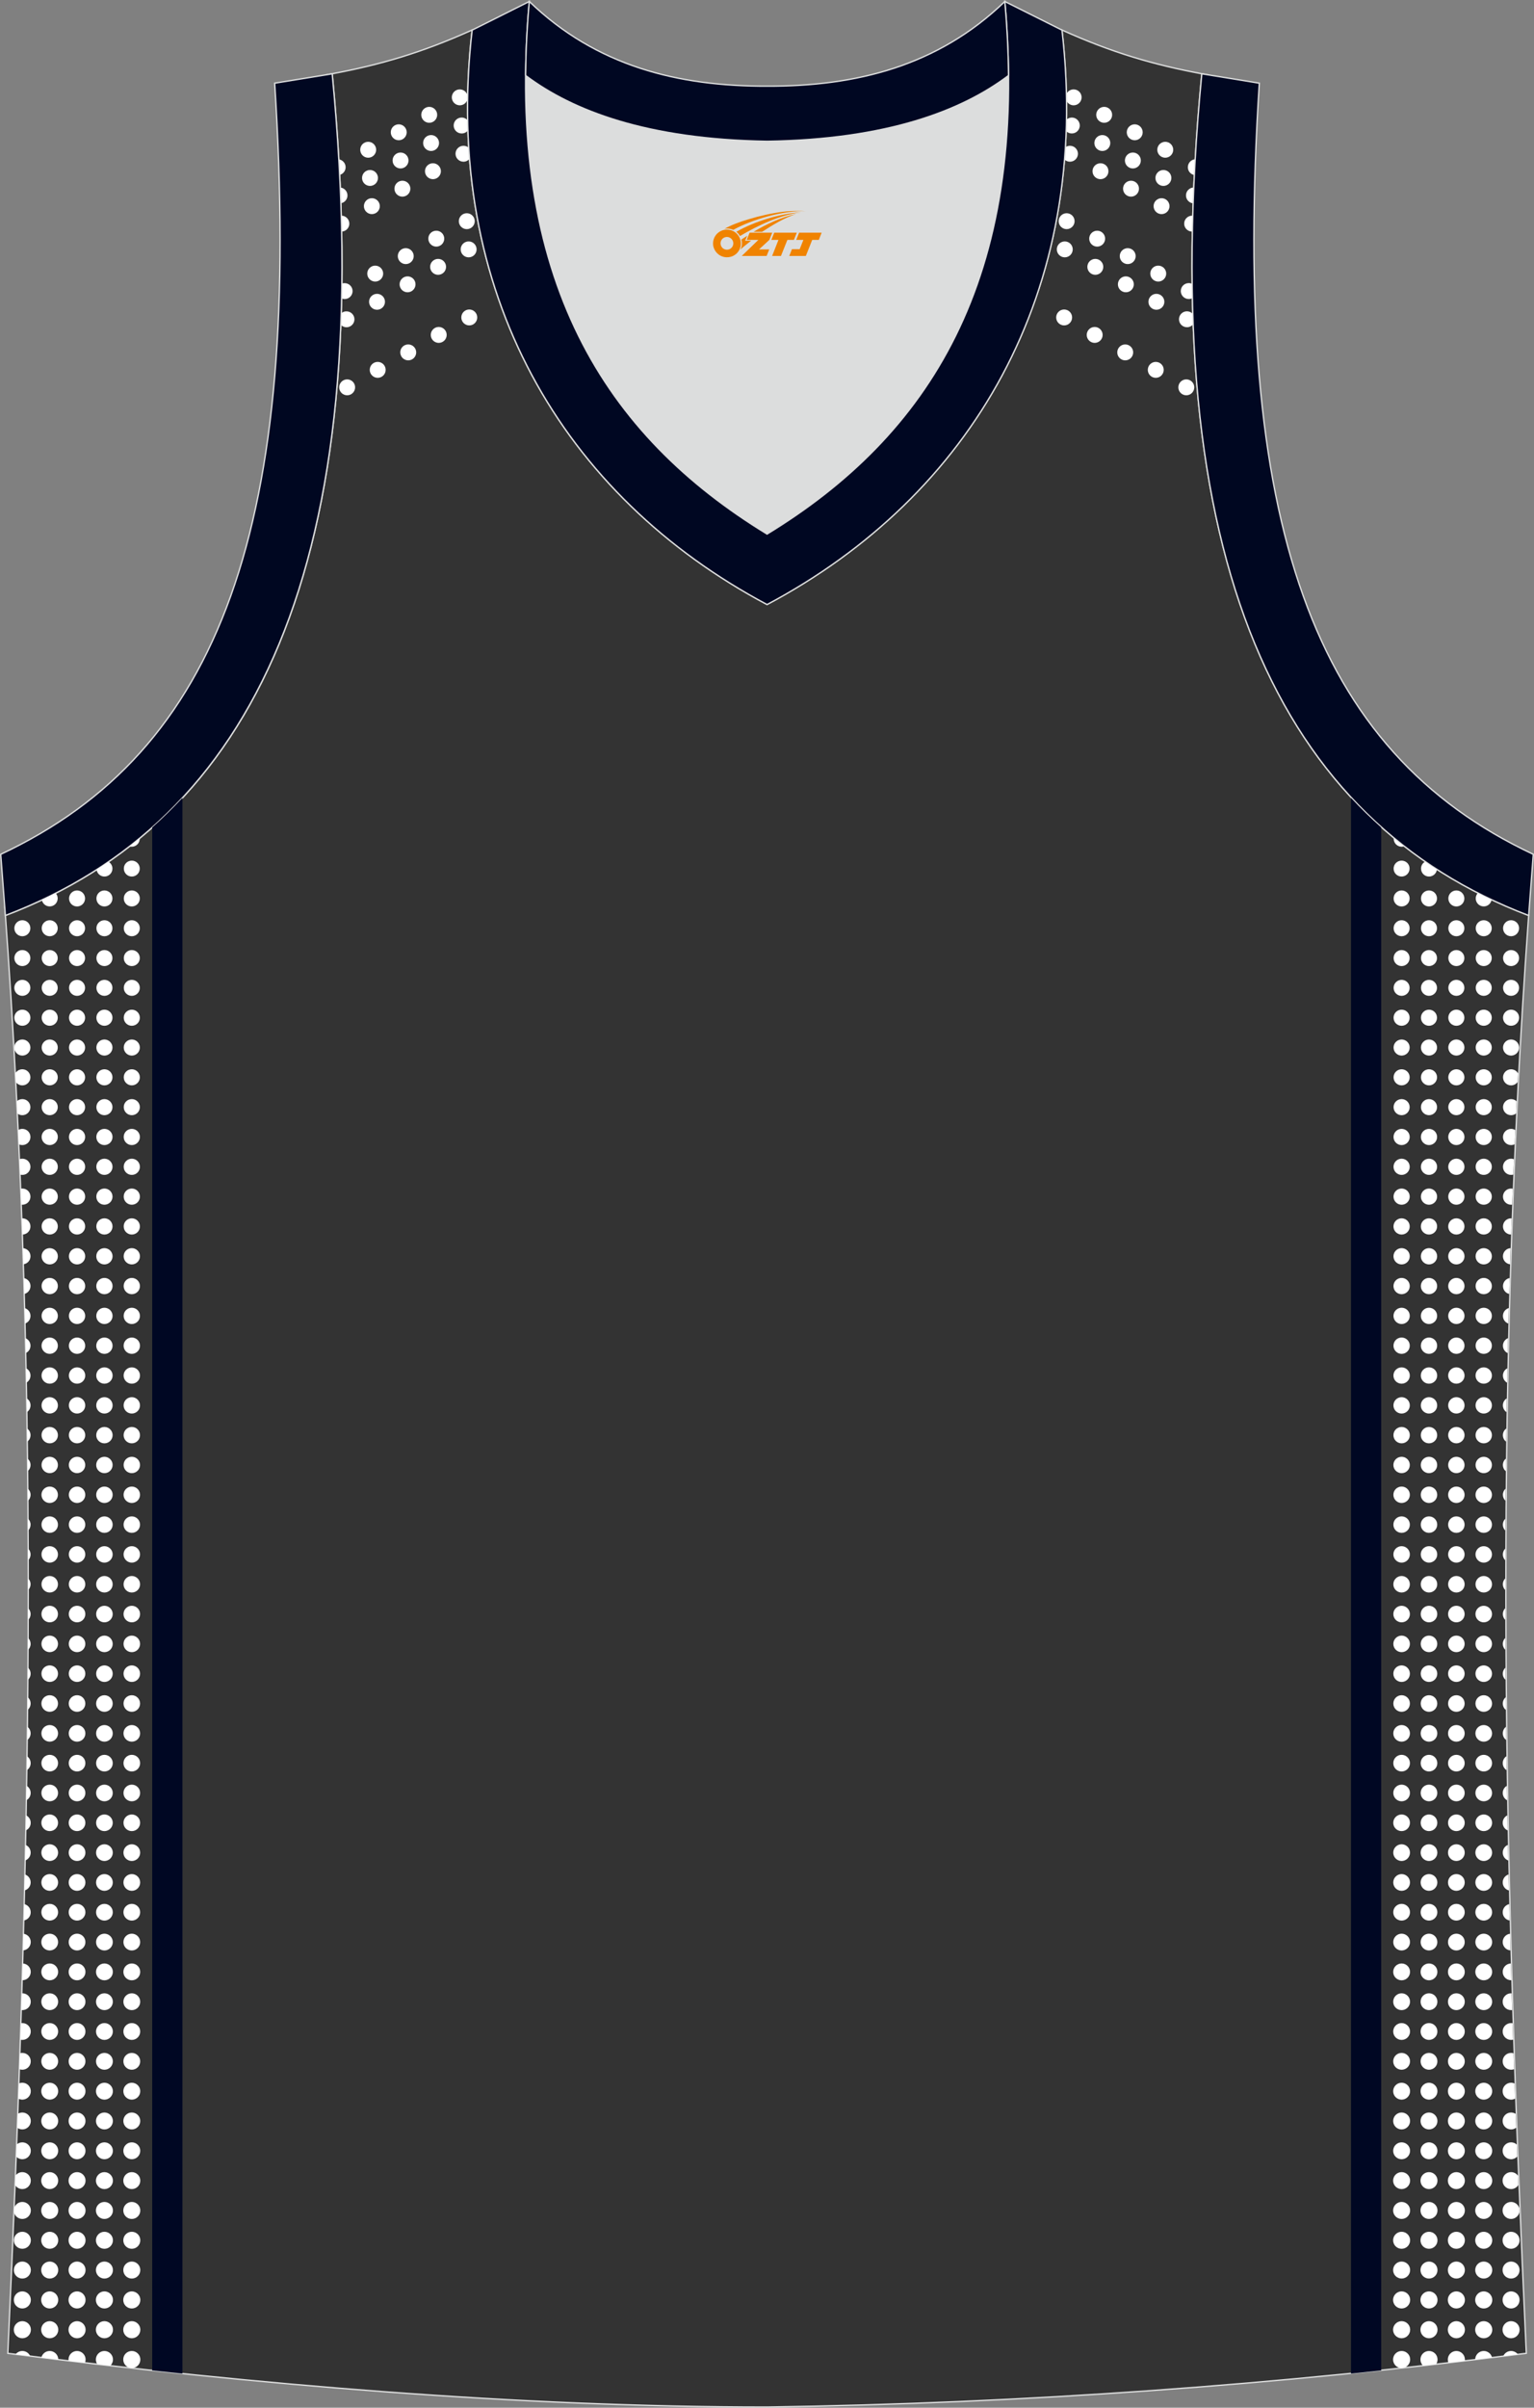<?xml version="1.0" encoding="utf-8"?>
<!-- Generator: Adobe Illustrator 22.0.0, SVG Export Plug-In . SVG Version: 6.00 Build 0)  -->
<svg xmlns="http://www.w3.org/2000/svg" xmlns:xlink="http://www.w3.org/1999/xlink" version="1.1" id="图层_1" x="0px" y="0px" width="339.05px" height="531.97px" viewBox="0 0 339.05 531.97" enable-background="new 0 0 339.05 531.97" xml:space="preserve">
<rect x="0" y="0" width="339.05" height="531.97" fill="#808080" stroke="none"/>
<g>
	<path fill="#333333" stroke="#DCDDDD" stroke-width="0.3" stroke-miterlimit="22.926" d="M169.51,531.82c0.02,0,0.03,0,0.05,0   H169.51L169.51,531.82L169.51,531.82L169.51,531.82L169.51,531.82z M169.56,531.82c57.41-0.83,113.01-4.89,167.79-11.87   c-4.79-104.03-7.35-208.91,0.52-317.69l-0.01,0c-54.56-20.79-82.7-77.29-72.23-185.96l0.02,0c-10.66-2-19.75-4.62-30.94-9.67   c6.7,58.04-20.2,103-65.18,126.92c-44.97-23.92-71.88-68.88-65.18-126.92c-11.19,5.04-20.28,7.67-30.94,9.67l0.02,0   C83.91,124.98,55.77,181.48,1.21,202.27l-0.16-2.07c8.06,109.52,5.5,215.07,0.68,319.76C56.06,526.88,114.82,531.82,169.56,531.82z   "/>
	<path fill="#FFFFFF" d="M76.73,83.82c0.97,0,1.76,0.79,1.76,1.76s-0.79,1.76-1.76,1.76c-0.97,0-1.76-0.79-1.76-1.76   S75.76,83.82,76.73,83.82L76.73,83.82L76.73,83.82z M103.78,35.1c-0.06-0.81-0.12-1.63-0.17-2.45c-0.31-0.28-0.72-0.44-1.17-0.44   c-0.97,0-1.76,0.79-1.76,1.76s0.79,1.76,1.76,1.76C102.98,35.73,103.46,35.48,103.78,35.1L103.78,35.1L103.78,35.1z M103.43,28.81   c-0.03-0.74-0.04-1.48-0.06-2.22c-0.32-0.38-0.8-0.62-1.34-0.62c-0.97,0-1.76,0.79-1.76,1.76s0.79,1.76,1.76,1.76   C102.6,29.5,103.11,29.23,103.43,28.81L103.43,28.81L103.43,28.81z M103.36,21.8l0.01-0.51c-0.11-0.87-0.85-1.54-1.75-1.54   c-0.97,0-1.76,0.79-1.76,1.76s0.79,1.76,1.76,1.76C102.5,23.27,103.22,22.63,103.36,21.8L103.36,21.8L103.36,21.8z M74.9,35.21   c0.07,1.15,0.13,2.3,0.18,3.44c0.75-0.2,1.31-0.89,1.31-1.7C76.39,36.07,75.74,35.34,74.9,35.21L74.9,35.21L74.9,35.21z    M75.22,41.43c0.05,1.17,0.1,2.33,0.14,3.48c0.82-0.15,1.44-0.87,1.44-1.73C76.8,42.27,76.1,41.52,75.22,41.43L75.22,41.43   L75.22,41.43z M75.44,47.65c0.03,1.18,0.07,2.35,0.09,3.52c0.93-0.04,1.68-0.81,1.68-1.76C77.2,48.43,76.41,47.65,75.44,47.65   L75.44,47.65L75.44,47.65L75.44,47.65z M75.57,62.66c-0.01,1.1-0.03,2.2-0.06,3.29c0.2,0.08,0.43,0.13,0.66,0.13   c0.97,0,1.76-0.79,1.76-1.76c0-0.97-0.79-1.76-1.76-1.76C75.97,62.55,75.76,62.59,75.57,62.66L75.57,62.66L75.57,62.66z    M75.44,69.21c-0.03,0.87-0.05,1.73-0.09,2.59c0.32,0.31,0.75,0.51,1.23,0.51c0.97,0,1.76-0.79,1.76-1.76   c0-0.97-0.79-1.76-1.76-1.76C76.15,68.78,75.74,68.94,75.44,69.21L75.44,69.21L75.44,69.21z M81.38,31.33   c0.97,0,1.76,0.79,1.76,1.76c0,0.97-0.79,1.76-1.76,1.76s-1.76-0.79-1.76-1.76C79.62,32.11,80.4,31.33,81.38,31.33L81.38,31.33   L81.38,31.33z M88.13,27.47c0.97,0,1.76,0.79,1.76,1.76s-0.79,1.76-1.76,1.76c-0.97,0-1.76-0.79-1.76-1.76S87.15,27.47,88.13,27.47   L88.13,27.47L88.13,27.47z M94.87,23.61c0.97,0,1.76,0.79,1.76,1.76c0,0.97-0.79,1.76-1.76,1.76c-0.97,0-1.76-0.79-1.76-1.76   S93.9,23.61,94.87,23.61L94.87,23.61L94.87,23.61z M81.78,37.56c0.97,0,1.76,0.79,1.76,1.76c0,0.97-0.79,1.76-1.76,1.76   c-0.97,0-1.76-0.79-1.76-1.76C80.02,38.34,80.81,37.56,81.78,37.56L81.78,37.56L81.78,37.56z M88.53,33.7   c0.97,0,1.76,0.79,1.76,1.76c0,0.97-0.79,1.76-1.76,1.76c-0.97,0-1.76-0.79-1.76-1.76C86.77,34.49,87.56,33.7,88.53,33.7   L88.53,33.7L88.53,33.7z M95.28,29.84c0.97,0,1.76,0.79,1.76,1.76c0,0.97-0.79,1.76-1.76,1.76c-0.97,0-1.76-0.79-1.76-1.76   C93.52,30.62,94.31,29.84,95.28,29.84L95.28,29.84L95.28,29.84z M82.19,43.79c0.97,0,1.76,0.79,1.76,1.76   c0,0.97-0.79,1.76-1.76,1.76c-0.97,0-1.76-0.79-1.76-1.76S81.22,43.79,82.19,43.79L82.19,43.79L82.19,43.79z M88.94,39.93   c0.97,0,1.76,0.79,1.76,1.76c0,0.97-0.79,1.76-1.76,1.76c-0.97,0-1.76-0.79-1.76-1.76C87.18,40.72,87.97,39.93,88.94,39.93   L88.94,39.93L88.94,39.93z M95.69,36.07c0.97,0,1.76,0.79,1.76,1.76c0,0.97-0.79,1.76-1.76,1.76c-0.97,0-1.76-0.79-1.76-1.76   C93.93,36.85,94.72,36.07,95.69,36.07L95.69,36.07L95.69,36.07z M103.17,47.11c0.97,0,1.76,0.79,1.76,1.76   c0,0.97-0.79,1.76-1.76,1.76c-0.97,0-1.76-0.79-1.76-1.76C101.41,47.9,102.2,47.11,103.17,47.11L103.17,47.11L103.17,47.11z    M82.93,58.69c0.97,0,1.76,0.79,1.76,1.76c0,0.97-0.79,1.76-1.76,1.76s-1.76-0.79-1.76-1.76S81.96,58.69,82.93,58.69L82.93,58.69   L82.93,58.69z M89.68,54.83c0.97,0,1.76,0.79,1.76,1.76c0,0.97-0.79,1.76-1.76,1.76c-0.97,0-1.76-0.79-1.76-1.76   C87.92,55.62,88.7,54.83,89.68,54.83L89.68,54.83L89.68,54.83z M96.43,50.97c0.97,0,1.76,0.79,1.76,1.76s-0.79,1.76-1.76,1.76   c-0.97,0-1.76-0.79-1.76-1.76C94.66,51.76,95.45,50.97,96.43,50.97L96.43,50.97L96.43,50.97z M103.58,53.34   c0.97,0,1.76,0.79,1.76,1.76s-0.79,1.76-1.76,1.76c-0.97,0-1.76-0.79-1.76-1.76C101.82,54.13,102.61,53.34,103.58,53.34   L103.58,53.34L103.58,53.34z M83.33,64.92c0.97,0,1.76,0.79,1.76,1.76s-0.79,1.76-1.76,1.76s-1.76-0.79-1.76-1.76   S82.36,64.92,83.33,64.92L83.33,64.92L83.33,64.92z M90.08,61.06c0.97,0,1.76,0.79,1.76,1.76c0,0.97-0.79,1.76-1.76,1.76   c-0.97,0-1.76-0.79-1.76-1.76C88.32,61.85,89.11,61.06,90.08,61.06L90.08,61.06L90.08,61.06z M96.83,57.2   c0.97,0,1.76,0.79,1.76,1.76c0,0.97-0.79,1.76-1.76,1.76s-1.76-0.79-1.76-1.76C95.07,57.99,95.86,57.2,96.83,57.2L96.83,57.2   L96.83,57.2z M103.72,68.38c0.97,0,1.76,0.79,1.76,1.76c0,0.97-0.79,1.76-1.76,1.76c-0.97,0-1.76-0.79-1.76-1.76   S102.75,68.38,103.72,68.38L103.72,68.38L103.72,68.38z M83.48,79.96c0.97,0,1.76,0.79,1.76,1.76c0,0.97-0.79,1.76-1.76,1.76   s-1.76-0.79-1.76-1.76C81.72,80.74,82.5,79.96,83.48,79.96L83.48,79.96L83.48,79.96z M90.23,76.1c0.97,0,1.76,0.79,1.76,1.76   c0,0.97-0.79,1.76-1.76,1.76s-1.76-0.79-1.76-1.76C88.46,76.88,89.25,76.1,90.23,76.1L90.23,76.1L90.23,76.1z M96.97,72.24   c0.97,0,1.76,0.79,1.76,1.76s-0.79,1.76-1.76,1.76c-0.97,0-1.76-0.79-1.76-1.76S96,72.24,96.97,72.24z"/>
	<path fill="#FFFFFF" d="M262.2,83.82c-0.97,0-1.76,0.79-1.76,1.76s0.79,1.76,1.76,1.76c0.97,0,1.76-0.79,1.76-1.76   S263.17,83.82,262.2,83.82L262.2,83.82L262.2,83.82z M263.72,71.64c-0.03-0.75-0.05-1.51-0.08-2.28c-0.32-0.36-0.79-0.58-1.3-0.58   c-0.97,0-1.76,0.79-1.76,1.76s0.79,1.76,1.76,1.76C262.9,72.3,263.4,72.04,263.72,71.64L263.72,71.64L263.72,71.64z M263.55,65.88   c-0.02-1.05-0.04-2.1-0.06-3.16c-0.23-0.11-0.48-0.17-0.75-0.17c-0.97,0-1.76,0.79-1.76,1.76s0.79,1.76,1.76,1.76   C263.04,66.07,263.31,66,263.55,65.88L263.55,65.88L263.55,65.88z M263.55,51.17c0.02-1.16,0.05-2.34,0.09-3.51   c-0.05,0-0.1-0.01-0.15-0.01c-0.97,0-1.76,0.79-1.76,1.76s0.79,1.76,1.76,1.76L263.55,51.17L263.55,51.17L263.55,51.17z    M263.72,44.93c0.04-1.16,0.09-2.33,0.14-3.51c-0.96,0.02-1.73,0.8-1.73,1.76C262.13,44.09,262.82,44.84,263.72,44.93L263.72,44.93   L263.72,44.93z M263.99,38.68c0.06-1.16,0.12-2.32,0.18-3.49c-0.91,0.06-1.63,0.83-1.63,1.76   C262.54,37.81,263.16,38.53,263.99,38.68L263.99,38.68L263.99,38.68z M235.69,20.79c0.01,0.5,0.02,1,0.03,1.49   c0.29,0.58,0.89,0.99,1.58,0.99c0.97,0,1.76-0.79,1.76-1.76c0-0.97-0.79-1.76-1.76-1.76C236.58,19.75,235.96,20.18,235.69,20.79   L235.69,20.79L235.69,20.79z M235.7,26.44c-0.01,0.85-0.04,1.69-0.06,2.53c0.32,0.32,0.76,0.52,1.26,0.52   c0.97,0,1.76-0.79,1.76-1.76s-0.79-1.76-1.76-1.76C236.44,25.98,236.02,26.15,235.7,26.44L235.7,26.44L235.7,26.44z M235.47,32.53   c-0.05,0.91-0.12,1.81-0.19,2.72c0.31,0.3,0.74,0.48,1.21,0.48c0.97,0,1.76-0.79,1.76-1.76c0-0.97-0.79-1.76-1.76-1.76   C236.11,32.21,235.76,32.33,235.47,32.53L235.47,32.53L235.47,32.53z M257.55,31.33c-0.97,0-1.76,0.79-1.76,1.76   c0,0.97,0.79,1.76,1.76,1.76c0.97,0,1.76-0.79,1.76-1.76C259.31,32.11,258.52,31.33,257.55,31.33L257.55,31.33L257.55,31.33z    M250.8,27.47c-0.97,0-1.76,0.79-1.76,1.76s0.79,1.76,1.76,1.76c0.98,0,1.76-0.79,1.76-1.76S251.77,27.47,250.8,27.47L250.8,27.47   L250.8,27.47z M244.05,23.61c-0.97,0-1.76,0.79-1.76,1.76c0,0.97,0.79,1.76,1.76,1.76c0.98,0,1.76-0.79,1.76-1.76   S245.02,23.61,244.05,23.61L244.05,23.61L244.05,23.61z M257.14,37.56c-0.97,0-1.76,0.79-1.76,1.76c0,0.97,0.79,1.76,1.76,1.76   c0.97,0,1.76-0.79,1.76-1.76C258.9,38.34,258.11,37.56,257.14,37.56L257.14,37.56L257.14,37.56z M250.39,33.7   c-0.97,0-1.76,0.79-1.76,1.76c0,0.97,0.79,1.76,1.76,1.76c0.98,0,1.76-0.79,1.76-1.76C252.15,34.49,251.36,33.7,250.39,33.7   L250.39,33.7L250.39,33.7z M243.64,29.84c-0.97,0-1.76,0.79-1.76,1.76c0,0.97,0.79,1.76,1.76,1.76c0.98,0,1.76-0.79,1.76-1.76   C245.4,30.62,244.61,29.84,243.64,29.84L243.64,29.84L243.64,29.84z M256.73,43.79c-0.97,0-1.76,0.79-1.76,1.76   c0,0.97,0.79,1.76,1.76,1.76c0.97,0,1.76-0.79,1.76-1.76S257.71,43.79,256.73,43.79L256.73,43.79L256.73,43.79z M249.98,39.93   c-0.97,0-1.76,0.79-1.76,1.76c0,0.97,0.79,1.76,1.76,1.76s1.76-0.79,1.76-1.76S250.96,39.93,249.98,39.93L249.98,39.93   L249.98,39.93z M243.23,36.07c-0.97,0-1.76,0.79-1.76,1.76c0,0.97,0.79,1.76,1.76,1.76c0.98,0,1.76-0.79,1.76-1.76   C245,36.85,244.21,36.07,243.23,36.07L243.23,36.07L243.23,36.07z M235.75,47.11c-0.97,0-1.76,0.79-1.76,1.76   c0,0.97,0.79,1.76,1.76,1.76s1.76-0.79,1.76-1.76C237.51,47.9,236.72,47.11,235.75,47.11L235.75,47.11L235.75,47.11z M256,58.69   c-0.98,0-1.76,0.79-1.76,1.76c0,0.97,0.79,1.76,1.76,1.76c0.97,0,1.76-0.79,1.76-1.76S256.97,58.69,256,58.69L256,58.69L256,58.69z    M249.25,54.83c-0.97,0-1.76,0.79-1.76,1.76c0,0.97,0.79,1.76,1.76,1.76s1.76-0.79,1.76-1.76   C251.01,55.62,250.22,54.83,249.25,54.83L249.25,54.83L249.25,54.83z M242.5,50.97c-0.97,0-1.76,0.79-1.76,1.76   s0.79,1.76,1.76,1.76c0.97,0,1.76-0.79,1.76-1.76C244.26,51.76,243.47,50.97,242.5,50.97L242.5,50.97L242.5,50.97z M235.34,53.34   c-0.97,0-1.76,0.79-1.76,1.76s0.79,1.76,1.76,1.76s1.76-0.79,1.76-1.76C237.1,54.13,236.31,53.34,235.34,53.34L235.34,53.34   L235.34,53.34z M255.59,64.92c-0.97,0-1.76,0.79-1.76,1.76s0.79,1.76,1.76,1.76c0.97,0,1.76-0.79,1.76-1.76   S256.56,64.92,255.59,64.92L255.59,64.92L255.59,64.92z M248.84,61.06c-0.98,0-1.76,0.79-1.76,1.76c0,0.97,0.79,1.76,1.76,1.76   c0.97,0,1.76-0.79,1.76-1.76C250.6,61.85,249.81,61.06,248.84,61.06L248.84,61.06L248.84,61.06z M242.09,57.2   c-0.97,0-1.76,0.79-1.76,1.76c0,0.97,0.79,1.76,1.76,1.76c0.97,0,1.76-0.79,1.76-1.76C243.85,57.99,243.06,57.2,242.09,57.2   L242.09,57.2L242.09,57.2z M235.2,68.38c-0.97,0-1.76,0.79-1.76,1.76c0,0.97,0.79,1.76,1.76,1.76c0.97,0,1.76-0.79,1.76-1.76   S236.17,68.38,235.2,68.38L235.2,68.38L235.2,68.38z M255.45,79.96c-0.97,0-1.76,0.79-1.76,1.76c0,0.97,0.79,1.76,1.76,1.76   c0.97,0,1.76-0.79,1.76-1.76C257.21,80.74,256.42,79.96,255.45,79.96L255.45,79.96L255.45,79.96z M248.7,76.1   c-0.97,0-1.76,0.79-1.76,1.76c0,0.97,0.79,1.76,1.76,1.76c0.97,0,1.76-0.79,1.76-1.76C250.46,76.88,249.67,76.1,248.7,76.1   L248.7,76.1L248.7,76.1z M241.95,72.24c-0.97,0-1.76,0.79-1.76,1.76s0.79,1.76,1.76,1.76s1.76-0.79,1.76-1.76   S242.92,72.24,241.95,72.24z"/>
	<path fill="#DCDDDD" d="M169.54,31.22c26.46-0.42,42.94-6.71,53.31-14.5c0.02-0.06,0.03-0.12,0.05-0.17   c0.48,51.69-21.13,81.77-53.36,101.45c-32.24-19.68-53.85-49.76-53.37-101.45c0.02,0.06,0.03,0.12,0.05,0.17   C126.59,24.51,143.07,30.8,169.54,31.22z"/>
	<path fill="#000721" stroke="#DCDDDD" stroke-width="0.3" stroke-miterlimit="22.926" d="M1.19,202.27   c54.56-20.79,82.7-77.29,72.23-185.96l-12.71,2.07c6.3,97.73-12.02,147.62-60.55,170.38L1.19,202.27z"/>
	<path fill="#000722" stroke="#DCDDDD" stroke-width="0.3" stroke-miterlimit="22.926" d="M116.99,0.33   c-5.53,61.77,17.08,96.01,52.55,117.67c35.47-21.65,58.08-55.89,52.55-117.67l12.63,6.32c6.7,58.04-20.2,103-65.18,126.92   c-44.98-23.92-71.88-68.89-65.18-126.92L116.99,0.33z"/>
	<path fill="#000721" stroke="#DCDDDD" stroke-width="0.3" stroke-miterlimit="22.926" d="M337.86,202.27   c-54.57-20.79-82.7-77.29-72.23-185.96l12.71,2.07c-6.3,97.73,12.02,147.62,60.55,170.38l-1.02,13.51L337.86,202.27L337.86,202.27z   "/>
	<path fill="#000722" stroke="#DCDDDD" stroke-width="0.3" stroke-miterlimit="22.926" d="M116.99,0.33   c14.82,14.31,32.94,18.76,52.55,18.71c19.61,0.05,37.72-4.4,52.55-18.71c0.5,5.63,0.77,11.02,0.82,16.2   c-0.02,0.06-0.03,0.13-0.05,0.19c-10.37,7.8-26.85,14.09-53.31,14.5c-26.47-0.42-42.94-6.71-53.32-14.5   c-0.02-0.06-0.04-0.13-0.06-0.19C116.22,11.35,116.48,5.95,116.99,0.33z"/>
	<path fill="#000723" d="M40.32,176.29v348.15c-2.23-0.23-4.46-0.47-6.68-0.71V182.83C35.96,180.77,38.19,178.59,40.32,176.29z"/>
	<path fill="#FFFFFF" d="M17.03,519.44c1.04,0,1.89,0.85,1.89,1.89c0,0.25-0.05,0.49-0.14,0.72c-1.21-0.14-2.41-0.28-3.62-0.43   c-0.01-0.09-0.02-0.19-0.02-0.28C15.14,520.28,15.99,519.44,17.03,519.44L17.03,519.44z M17.03,512.85c1.04,0,1.89,0.85,1.89,1.89   c0,1.04-0.84,1.89-1.89,1.89c-1.04,0-1.89-0.85-1.89-1.89C15.15,513.7,15.99,512.85,17.03,512.85L17.03,512.85z M17.03,506.27   c1.04,0,1.88,0.85,1.88,1.89c0,1.04-0.84,1.89-1.88,1.89s-1.89-0.84-1.89-1.89C15.15,507.11,15.99,506.27,17.03,506.27   L17.03,506.27z M17.03,499.68c1.04,0,1.88,0.84,1.88,1.88c0,1.04-0.84,1.88-1.88,1.88c-1.04,0-1.88-0.84-1.88-1.88   C15.15,500.52,15.99,499.68,17.03,499.68L17.03,499.68z M17.03,493.1c1.04,0,1.88,0.84,1.88,1.88c0,1.04-0.84,1.88-1.88,1.88   c-1.04,0-1.88-0.84-1.88-1.88C15.15,493.94,15.99,493.1,17.03,493.1L17.03,493.1z M17.03,486.51c1.04,0,1.88,0.84,1.88,1.88   c0,1.04-0.84,1.88-1.88,1.88c-1.04,0-1.88-0.84-1.88-1.88C15.16,487.35,16,486.51,17.03,486.51L17.03,486.51z M17.03,479.92   c1.03,0,1.88,0.84,1.88,1.88c0,1.03-0.84,1.87-1.88,1.87c-1.04,0-1.88-0.84-1.88-1.87C15.16,480.76,16,479.92,17.03,479.92   L17.03,479.92z M17.03,473.34c1.03,0,1.87,0.84,1.87,1.87c0,1.03-0.84,1.87-1.87,1.87s-1.87-0.84-1.87-1.87   C15.16,474.18,16,473.34,17.03,473.34L17.03,473.34z M17.03,466.75c1.03,0,1.87,0.84,1.87,1.87c0,1.03-0.84,1.87-1.87,1.87   c-1.03,0-1.87-0.84-1.87-1.87C15.16,467.59,16,466.75,17.03,466.75L17.03,466.75z M17.03,460.17c1.03,0,1.87,0.84,1.87,1.87   s-0.84,1.87-1.87,1.87s-1.87-0.84-1.87-1.87S16,460.17,17.03,460.17L17.03,460.17z M17.03,453.58c1.03,0,1.86,0.84,1.86,1.86   c0,1.03-0.84,1.86-1.86,1.86c-1.03,0-1.86-0.83-1.86-1.86C15.17,454.42,16,453.58,17.03,453.58L17.03,453.58z M17.03,446.99   c1.03,0,1.86,0.83,1.86,1.86c0,1.03-0.83,1.86-1.86,1.86s-1.86-0.83-1.86-1.86C15.17,447.83,16.01,446.99,17.03,446.99   L17.03,446.99z M17.03,440.41c1.03,0,1.86,0.83,1.86,1.86c0,1.03-0.83,1.86-1.86,1.86c-1.03,0-1.86-0.83-1.86-1.86   C15.17,441.24,16.01,440.41,17.03,440.41L17.03,440.41z M17.03,433.82c1.03,0,1.86,0.83,1.86,1.86c0,1.02-0.83,1.86-1.86,1.86   c-1.03,0-1.86-0.83-1.86-1.86C15.18,434.65,16.01,433.82,17.03,433.82L17.03,433.82z M17.03,427.24c1.02,0,1.85,0.83,1.85,1.86   c0,1.02-0.83,1.85-1.85,1.85c-1.02,0-1.85-0.83-1.85-1.85C15.18,428.07,16.01,427.24,17.03,427.24L17.03,427.24z M17.03,420.65   c1.02,0,1.85,0.83,1.85,1.85c0,1.02-0.83,1.85-1.85,1.85c-1.02,0-1.85-0.83-1.85-1.85C15.18,421.48,16.01,420.65,17.03,420.65   L17.03,420.65z M17.03,414.07c1.02,0,1.85,0.83,1.85,1.85c0,1.02-0.83,1.85-1.85,1.85c-1.02,0-1.85-0.83-1.85-1.85   C15.18,414.89,16.01,414.07,17.03,414.07L17.03,414.07z M17.03,407.48c1.02,0,1.85,0.83,1.85,1.85c0,1.02-0.83,1.85-1.85,1.85   c-1.02,0-1.85-0.83-1.85-1.85C15.19,408.31,16.01,407.48,17.03,407.48L17.03,407.48z M17.03,400.9c1.02,0,1.84,0.83,1.84,1.84   c0,1.02-0.83,1.84-1.84,1.84c-1.02,0-1.85-0.82-1.85-1.84C15.19,401.72,16.01,400.9,17.03,400.9L17.03,400.9z M17.03,394.31   c1.02,0,1.84,0.82,1.84,1.84c0,1.02-0.82,1.84-1.84,1.84c-1.02,0-1.84-0.82-1.84-1.84C15.19,395.13,16.02,394.31,17.03,394.31   L17.03,394.31z M17.03,387.72c1.02,0,1.84,0.82,1.84,1.84c0,1.02-0.82,1.84-1.84,1.84s-1.84-0.82-1.84-1.84   C15.19,388.55,16.02,387.72,17.03,387.72L17.03,387.72z M17.03,381.14c1.01,0,1.84,0.82,1.84,1.84c0,1.02-0.82,1.84-1.84,1.84   c-1.02,0-1.84-0.82-1.84-1.84C15.2,381.96,16.02,381.14,17.03,381.14L17.03,381.14z M17.03,374.55c1.01,0,1.83,0.82,1.83,1.84   c0,1.01-0.82,1.83-1.83,1.83s-1.84-0.82-1.84-1.83C15.2,375.37,16.02,374.55,17.03,374.55L17.03,374.55z M17.03,367.96   c1.01,0,1.83,0.82,1.83,1.83c0,1.01-0.82,1.83-1.83,1.83c-1.01,0-1.83-0.82-1.83-1.83C15.2,368.79,16.02,367.96,17.03,367.96   L17.03,367.96z M17.03,361.38c1.01,0,1.83,0.82,1.83,1.83c0,1.01-0.82,1.83-1.83,1.83s-1.83-0.82-1.83-1.83   C15.2,362.2,16.02,361.38,17.03,361.38L17.03,361.38z M17.03,354.79c1.01,0,1.83,0.82,1.83,1.83c0,1.01-0.82,1.83-1.83,1.83   c-1.01,0-1.83-0.82-1.83-1.83C15.21,355.61,16.02,354.79,17.03,354.79L17.03,354.79z M17.03,348.21c1.01,0,1.82,0.82,1.82,1.83   s-0.82,1.82-1.82,1.82s-1.82-0.81-1.82-1.82S16.03,348.21,17.03,348.21L17.03,348.21z M17.03,341.62c1,0,1.82,0.82,1.82,1.82   c0,1-0.82,1.82-1.82,1.82c-1.01,0-1.82-0.82-1.82-1.82C15.21,342.44,16.03,341.62,17.03,341.62L17.03,341.62z M17.03,335.04   c1,0,1.82,0.81,1.82,1.82c0,1.01-0.81,1.82-1.82,1.82s-1.82-0.81-1.82-1.82C15.21,335.85,16.03,335.04,17.03,335.04L17.03,335.04z    M17.03,328.45c1,0,1.82,0.81,1.82,1.81c0,1.01-0.81,1.82-1.82,1.82c-1,0-1.82-0.81-1.82-1.82   C15.22,329.27,16.03,328.45,17.03,328.45L17.03,328.45z M17.03,321.87c1,0,1.81,0.81,1.81,1.81c0,1-0.81,1.81-1.81,1.81   c-1,0-1.82-0.81-1.82-1.81S16.03,321.87,17.03,321.87L17.03,321.87z M17.03,315.28c1,0,1.81,0.81,1.81,1.81   c0,1-0.81,1.81-1.81,1.81c-1,0-1.81-0.81-1.81-1.81C15.22,316.09,16.03,315.28,17.03,315.28L17.03,315.28z M17.03,308.7   c1,0,1.81,0.81,1.81,1.81c0,1-0.81,1.81-1.81,1.81c-1,0-1.81-0.81-1.81-1.81C15.22,309.5,16.03,308.7,17.03,308.7L17.03,308.7z    M17.03,302.11c1,0,1.81,0.81,1.81,1.81c0,1-0.81,1.8-1.81,1.8s-1.81-0.81-1.81-1.8C15.23,302.92,16.04,302.11,17.03,302.11   L17.03,302.11z M17.03,295.52c1,0,1.8,0.81,1.8,1.81c0,0.99-0.81,1.8-1.8,1.8c-1,0-1.81-0.81-1.81-1.8   C15.23,296.33,16.04,295.52,17.03,295.52L17.03,295.52z M17.03,288.94c1,0,1.8,0.81,1.8,1.8c0,0.99-0.81,1.8-1.8,1.8   c-1,0-1.8-0.81-1.8-1.8C15.23,289.74,16.04,288.94,17.03,288.94L17.03,288.94z M17.03,282.35c0.99,0,1.8,0.81,1.8,1.8   c0,1-0.81,1.8-1.8,1.8c-1,0-1.8-0.81-1.8-1.8C15.23,283.16,16.04,282.35,17.03,282.35L17.03,282.35z M17.03,275.77   c0.99,0,1.8,0.81,1.8,1.8c0,0.99-0.8,1.8-1.8,1.8c-0.99,0-1.8-0.8-1.8-1.8C15.24,276.57,16.04,275.77,17.03,275.77L17.03,275.77z    M17.03,269.18c0.99,0,1.79,0.8,1.79,1.8c0,0.99-0.81,1.79-1.79,1.79c-0.99,0-1.79-0.8-1.79-1.79   C15.24,269.98,16.04,269.18,17.03,269.18L17.03,269.18z M17.03,262.6c0.99,0,1.79,0.8,1.79,1.79c0,0.99-0.8,1.79-1.79,1.79   s-1.79-0.8-1.79-1.79S16.04,262.6,17.03,262.6L17.03,262.6z M17.03,256.01c0.99,0,1.79,0.8,1.79,1.79s-0.8,1.79-1.79,1.79   c-0.99,0-1.79-0.8-1.79-1.79S16.04,256.01,17.03,256.01L17.03,256.01z M17.03,249.42c0.99,0,1.79,0.8,1.79,1.79   c0,0.99-0.8,1.79-1.79,1.79s-1.79-0.8-1.79-1.79C15.25,250.22,16.05,249.42,17.03,249.42L17.03,249.42z M17.03,242.84   c0.98,0,1.78,0.8,1.78,1.78s-0.8,1.78-1.78,1.78c-0.99,0-1.78-0.8-1.78-1.78C15.25,243.64,16.05,242.84,17.03,242.84L17.03,242.84z    M17.03,236.25c0.98,0,1.78,0.8,1.78,1.78c0,0.98-0.8,1.78-1.78,1.78c-0.98,0-1.78-0.8-1.78-1.78   C15.25,237.05,16.05,236.25,17.03,236.25L17.03,236.25z M17.03,229.67c0.98,0,1.78,0.8,1.78,1.78c0,0.98-0.8,1.78-1.78,1.78   c-0.98,0-1.78-0.8-1.78-1.78S16.05,229.67,17.03,229.67L17.03,229.67z M17.03,223.08c0.98,0,1.78,0.79,1.78,1.78   s-0.8,1.78-1.78,1.78c-0.98,0-1.78-0.79-1.78-1.78S16.05,223.08,17.03,223.08L17.03,223.08z M17.03,216.49   c0.98,0,1.77,0.79,1.77,1.77s-0.79,1.77-1.77,1.77c-0.98,0-1.77-0.79-1.77-1.77S16.05,216.49,17.03,216.49L17.03,216.49z    M17.03,209.91c0.98,0,1.77,0.79,1.77,1.77s-0.79,1.77-1.77,1.77c-0.98,0-1.77-0.79-1.77-1.77S16.05,209.91,17.03,209.91   L17.03,209.91z M17.03,203.32c0.98,0,1.77,0.79,1.77,1.77c0,0.98-0.79,1.77-1.77,1.77c-0.98,0-1.77-0.79-1.77-1.77   C15.26,204.11,16.06,203.32,17.03,203.32L17.03,203.32z M17.03,196.74c0.97,0,1.77,0.79,1.77,1.77c0,0.98-0.79,1.77-1.77,1.77   c-0.98,0-1.77-0.79-1.77-1.77C15.27,197.53,16.06,196.74,17.03,196.74L17.03,196.74z M10.99,519.44c1.04,0,1.89,0.85,1.89,1.89   v0.01c-1.24-0.15-2.49-0.3-3.73-0.46C9.35,520.05,10.09,519.44,10.99,519.44L10.99,519.44z M10.99,512.85   c1.04,0,1.89,0.85,1.89,1.89c0,1.04-0.84,1.89-1.89,1.89c-1.04,0-1.89-0.85-1.89-1.89C9.1,513.7,9.94,512.85,10.99,512.85   L10.99,512.85z M10.99,506.27c1.04,0,1.88,0.85,1.88,1.89c0,1.04-0.84,1.89-1.88,1.89c-1.04,0-1.89-0.84-1.89-1.89   C9.1,507.11,9.94,506.27,10.99,506.27L10.99,506.27z M10.99,499.68c1.04,0,1.88,0.84,1.88,1.88c0,1.04-0.84,1.88-1.88,1.88   c-1.04,0-1.88-0.84-1.88-1.88C9.1,500.52,9.95,499.68,10.99,499.68L10.99,499.68z M10.99,493.1c1.04,0,1.88,0.84,1.88,1.88   c0,1.04-0.84,1.88-1.88,1.88c-1.04,0-1.88-0.84-1.88-1.88C9.11,493.94,9.95,493.1,10.99,493.1L10.99,493.1z M10.99,486.51   c1.04,0,1.88,0.84,1.88,1.88c0,1.04-0.84,1.88-1.88,1.88c-1.04,0-1.88-0.84-1.88-1.88C9.11,487.35,9.95,486.51,10.99,486.51   L10.99,486.51z M10.99,479.92c1.03,0,1.87,0.84,1.87,1.88c0,1.03-0.84,1.87-1.87,1.87c-1.04,0-1.88-0.84-1.88-1.87   C9.11,480.76,9.95,479.92,10.99,479.92L10.99,479.92z M10.99,473.34c1.03,0,1.87,0.84,1.87,1.87c0,1.03-0.84,1.87-1.87,1.87   c-1.03,0-1.87-0.84-1.87-1.87C9.11,474.18,9.95,473.34,10.99,473.34L10.99,473.34z M10.99,466.75c1.03,0,1.87,0.84,1.87,1.87   c0,1.03-0.84,1.87-1.87,1.87c-1.03,0-1.87-0.84-1.87-1.87C9.12,467.59,9.95,466.75,10.99,466.75L10.99,466.75z M10.99,460.17   c1.03,0,1.87,0.84,1.87,1.87s-0.84,1.87-1.87,1.87c-1.03,0-1.87-0.84-1.87-1.87S9.95,460.17,10.99,460.17L10.99,460.17z    M10.99,453.58c1.03,0,1.86,0.84,1.86,1.86c0,1.03-0.84,1.86-1.86,1.86c-1.03,0-1.86-0.83-1.86-1.86   C9.12,454.42,9.96,453.58,10.99,453.58L10.99,453.58z M10.99,446.99c1.03,0,1.86,0.83,1.86,1.86c0,1.03-0.84,1.86-1.86,1.86   c-1.03,0-1.86-0.83-1.86-1.86C9.12,447.83,9.96,446.99,10.99,446.99L10.99,446.99z M10.99,440.41c1.03,0,1.86,0.83,1.86,1.86   c0,1.03-0.83,1.86-1.86,1.86c-1.03,0-1.86-0.83-1.86-1.86C9.13,441.24,9.96,440.41,10.99,440.41L10.99,440.41z M10.99,433.82   c1.02,0,1.86,0.83,1.86,1.86c0,1.02-0.83,1.86-1.86,1.86c-1.03,0-1.86-0.83-1.86-1.86C9.13,434.65,9.96,433.82,10.99,433.82   L10.99,433.82z M10.99,427.24c1.02,0,1.85,0.83,1.85,1.86c0,1.02-0.83,1.85-1.85,1.85c-1.03,0-1.86-0.83-1.86-1.85   C9.13,428.07,9.96,427.24,10.99,427.24L10.99,427.24z M10.99,420.65c1.02,0,1.85,0.83,1.85,1.85c0,1.02-0.83,1.85-1.85,1.85   s-1.85-0.83-1.85-1.85C9.13,421.48,9.96,420.65,10.99,420.65L10.99,420.65z M10.99,414.07c1.02,0,1.85,0.83,1.85,1.85   c0,1.02-0.83,1.85-1.85,1.85c-1.02,0-1.85-0.83-1.85-1.85C9.14,414.89,9.96,414.07,10.99,414.07L10.99,414.07z M10.99,407.48   c1.02,0,1.85,0.83,1.85,1.85c0,1.02-0.83,1.85-1.85,1.85c-1.02,0-1.85-0.83-1.85-1.85C9.14,408.31,9.97,407.48,10.99,407.48   L10.99,407.48z M10.99,400.9c1.02,0,1.84,0.83,1.84,1.84c0,1.02-0.82,1.84-1.84,1.84c-1.02,0-1.85-0.82-1.85-1.84   C9.14,401.72,9.97,400.9,10.99,400.9L10.99,400.9z M10.99,394.31c1.02,0,1.84,0.82,1.84,1.84c0,1.02-0.82,1.84-1.84,1.84   c-1.02,0-1.84-0.82-1.84-1.84C9.14,395.13,9.97,394.31,10.99,394.31L10.99,394.31z M10.99,387.72c1.02,0,1.84,0.82,1.84,1.84   c0,1.02-0.82,1.84-1.84,1.84c-1.02,0-1.84-0.82-1.84-1.84C9.15,388.55,9.97,387.72,10.99,387.72L10.99,387.72z M10.99,381.14   c1.01,0,1.84,0.82,1.84,1.84c0,1.02-0.82,1.84-1.84,1.84c-1.02,0-1.84-0.82-1.84-1.84C9.15,381.96,9.97,381.14,10.99,381.14   L10.99,381.14z M10.99,374.55c1.01,0,1.83,0.82,1.83,1.84c0,1.01-0.82,1.83-1.83,1.83c-1.02,0-1.84-0.82-1.84-1.83   C9.15,375.37,9.97,374.55,10.99,374.55L10.99,374.55z M10.99,367.96c1.01,0,1.83,0.82,1.83,1.83c0,1.01-0.82,1.83-1.83,1.83   c-1.01,0-1.83-0.82-1.83-1.83C9.15,368.79,9.97,367.96,10.99,367.96L10.99,367.96z M10.99,361.38c1.01,0,1.83,0.82,1.83,1.83   c0,1.01-0.82,1.83-1.83,1.83c-1.01,0-1.83-0.82-1.83-1.83C9.16,362.2,9.98,361.38,10.99,361.38L10.99,361.38z M10.99,354.79   c1.01,0,1.82,0.82,1.82,1.83c0,1.01-0.82,1.83-1.82,1.83c-1.01,0-1.83-0.82-1.83-1.83C9.16,355.61,9.98,354.79,10.99,354.79   L10.99,354.79z M10.99,348.21c1.01,0,1.82,0.82,1.82,1.83s-0.82,1.82-1.82,1.82c-1.01,0-1.82-0.81-1.82-1.82   S9.98,348.21,10.99,348.21L10.99,348.21z M10.99,341.62c1.01,0,1.82,0.82,1.82,1.82c0,1-0.81,1.82-1.82,1.82   c-1.01,0-1.82-0.82-1.82-1.82C9.16,342.44,9.98,341.62,10.99,341.62L10.99,341.62z M10.99,335.04c1,0,1.82,0.81,1.82,1.82   c0,1.01-0.81,1.82-1.82,1.82c-1.01,0-1.82-0.81-1.82-1.82C9.17,335.85,9.98,335.04,10.99,335.04L10.99,335.04z M10.99,328.45   c1,0,1.81,0.81,1.81,1.81c0,1.01-0.81,1.82-1.82,1.82c-1.01,0-1.82-0.81-1.82-1.82C9.17,329.27,9.98,328.45,10.99,328.45   L10.99,328.45z M10.99,321.87c1,0,1.81,0.81,1.81,1.81c0,1-0.81,1.81-1.81,1.81c-1,0-1.81-0.81-1.81-1.81S9.98,321.87,10.99,321.87   L10.99,321.87z M10.99,315.28c1,0,1.81,0.81,1.81,1.81c0,1-0.81,1.81-1.81,1.81c-1,0-1.81-0.81-1.81-1.81   C9.17,316.09,9.98,315.28,10.99,315.28L10.99,315.28z M10.99,308.7c1,0,1.81,0.81,1.81,1.81c0,1-0.81,1.81-1.81,1.81   c-1,0-1.81-0.81-1.81-1.81C9.18,309.5,9.99,308.7,10.99,308.7L10.99,308.7z M10.99,302.11c1,0,1.81,0.81,1.81,1.81   c0,1-0.81,1.8-1.81,1.8c-1,0-1.81-0.81-1.81-1.8C9.18,302.92,9.99,302.11,10.99,302.11L10.99,302.11z M10.99,295.52   c0.99,0,1.8,0.81,1.8,1.81c0,0.99-0.81,1.8-1.8,1.8c-1,0-1.81-0.81-1.81-1.8C9.18,296.33,9.99,295.52,10.99,295.52L10.99,295.52z    M10.99,288.94c0.99,0,1.8,0.81,1.8,1.8c0,0.99-0.81,1.8-1.8,1.8c-1,0-1.8-0.81-1.8-1.8C9.19,289.74,9.99,288.94,10.99,288.94   L10.99,288.94z M10.99,282.35c0.99,0,1.8,0.81,1.8,1.8c0,1-0.81,1.8-1.8,1.8c-0.99,0-1.8-0.81-1.8-1.8   C9.19,283.16,9.99,282.35,10.99,282.35L10.99,282.35z M10.99,275.77c0.99,0,1.8,0.81,1.8,1.8c0,0.99-0.8,1.8-1.8,1.8   c-0.99,0-1.8-0.8-1.8-1.8C9.19,276.57,9.99,275.77,10.99,275.77L10.99,275.77z M10.99,269.18c0.99,0,1.79,0.8,1.79,1.8   c0,0.99-0.8,1.79-1.79,1.79c-0.99,0-1.79-0.8-1.79-1.79C9.19,269.98,9.99,269.18,10.99,269.18L10.99,269.18z M10.99,262.6   c0.99,0,1.79,0.8,1.79,1.79c0,0.99-0.8,1.79-1.79,1.79c-0.99,0-1.79-0.8-1.79-1.79S10,262.6,10.99,262.6L10.99,262.6z    M10.99,256.01c0.99,0,1.79,0.8,1.79,1.79s-0.8,1.79-1.79,1.79c-0.99,0-1.79-0.8-1.79-1.79C9.2,256.81,10,256.01,10.99,256.01   L10.99,256.01z M10.99,249.42c0.98,0,1.79,0.8,1.79,1.79c0,0.99-0.8,1.79-1.79,1.79c-0.99,0-1.79-0.8-1.79-1.79   C9.2,250.22,10,249.42,10.99,249.42L10.99,249.42z M10.99,242.84c0.98,0,1.78,0.8,1.78,1.78s-0.8,1.78-1.78,1.78   c-0.99,0-1.78-0.8-1.78-1.78S10,242.84,10.99,242.84L10.99,242.84z M10.99,236.25c0.98,0,1.78,0.8,1.78,1.78   c0,0.98-0.8,1.78-1.78,1.78c-0.98,0-1.78-0.8-1.78-1.78C9.2,237.05,10,236.25,10.99,236.25L10.99,236.25z M10.99,229.67   c0.98,0,1.78,0.8,1.78,1.78c0,0.98-0.8,1.78-1.78,1.78c-0.98,0-1.78-0.8-1.78-1.78S10,229.67,10.99,229.67L10.99,229.67z    M10.99,223.08c0.98,0,1.78,0.79,1.78,1.78s-0.8,1.78-1.78,1.78c-0.98,0-1.78-0.79-1.78-1.78S10.01,223.08,10.99,223.08   L10.99,223.08z M10.99,216.49c0.98,0,1.77,0.79,1.77,1.77s-0.79,1.77-1.77,1.77c-0.98,0-1.77-0.79-1.77-1.77   S10.01,216.49,10.99,216.49L10.99,216.49z M10.99,209.91c0.98,0,1.77,0.79,1.77,1.77s-0.79,1.77-1.77,1.77   c-0.98,0-1.77-0.79-1.77-1.77S10.01,209.91,10.99,209.91L10.99,209.91z M10.99,203.32c0.98,0,1.77,0.79,1.77,1.77   c0,0.98-0.79,1.77-1.77,1.77c-0.98,0-1.77-0.79-1.77-1.77C9.22,204.11,10.01,203.32,10.99,203.32L10.99,203.32z M12.31,197.34   c0.27,0.31,0.44,0.72,0.44,1.16c0,0.98-0.79,1.77-1.77,1.77c-0.86,0-1.57-0.61-1.73-1.43C10.28,198.36,11.3,197.86,12.31,197.34   L12.31,197.34z M4.94,519.44c0.78,0,1.45,0.47,1.74,1.14l-3.23-0.41C3.79,519.73,4.33,519.44,4.94,519.44L4.94,519.44z    M4.94,512.85c1.04,0,1.89,0.85,1.89,1.89c0,1.04-0.84,1.89-1.89,1.89s-1.89-0.85-1.89-1.89C3.05,513.7,3.9,512.85,4.94,512.85   L4.94,512.85z M4.94,506.27c1.04,0,1.88,0.85,1.88,1.89c0,1.04-0.84,1.89-1.88,1.89c-1.04,0-1.88-0.84-1.88-1.89   C3.05,507.11,3.9,506.27,4.94,506.27L4.94,506.27z M4.94,499.68c1.04,0,1.88,0.84,1.88,1.88c0,1.04-0.84,1.88-1.88,1.88   c-1.04,0-1.88-0.84-1.88-1.88C3.06,500.52,3.9,499.68,4.94,499.68L4.94,499.68z M4.94,493.1c1.04,0,1.88,0.84,1.88,1.88   c0,1.04-0.84,1.88-1.88,1.88c-1.04,0-1.88-0.84-1.88-1.88C3.06,493.94,3.9,493.1,4.94,493.1L4.94,493.1z M4.94,486.51   c1.04,0,1.88,0.84,1.88,1.88c0,1.04-0.84,1.88-1.88,1.88c-0.93,0-1.69-0.67-1.85-1.55l0.03-0.81   C3.34,487.1,4.07,486.51,4.94,486.51L4.94,486.51z M4.94,479.92c1.03,0,1.87,0.84,1.87,1.88c0,1.03-0.84,1.87-1.87,1.87   c-0.68,0-1.28-0.36-1.61-0.91l0.08-2.05C3.75,480.23,4.31,479.92,4.94,479.92L4.94,479.92z M4.94,473.34   c1.03,0,1.87,0.84,1.87,1.87c0,1.03-0.84,1.87-1.87,1.87c-0.54,0-1.02-0.23-1.36-0.59l0.1-2.67   C4.01,473.52,4.45,473.34,4.94,473.34L4.94,473.34z M4.94,466.75c1.03,0,1.87,0.84,1.87,1.87c0,1.03-0.84,1.87-1.87,1.87   c-0.42,0-0.81-0.14-1.12-0.38l0.11-3.07C4.22,466.86,4.57,466.75,4.94,466.75L4.94,466.75z M4.94,460.17   c1.03,0,1.87,0.84,1.87,1.87s-0.84,1.87-1.87,1.87c-0.32,0-0.62-0.08-0.89-0.23l0.12-3.34C4.4,460.23,4.66,460.17,4.94,460.17   L4.94,460.17z M4.94,453.58c1.03,0,1.86,0.84,1.86,1.86c0,1.03-0.84,1.86-1.86,1.86c-0.23,0-0.46-0.04-0.66-0.12l0.12-3.53   C4.57,453.61,4.75,453.58,4.94,453.58L4.94,453.58z M4.94,446.99c1.03,0,1.86,0.83,1.86,1.86c0,1.03-0.83,1.86-1.86,1.86   c-0.15,0-0.3-0.02-0.44-0.05l0.12-3.64C4.72,447,4.83,446.99,4.94,446.99L4.94,446.99z M4.94,440.41c1.03,0,1.86,0.83,1.86,1.86   c0,1.03-0.83,1.86-1.86,1.86c-0.08,0-0.16-0.01-0.24-0.01l0.11-3.7C4.86,440.41,4.9,440.41,4.94,440.41L4.94,440.41z M5.01,433.82   c0.99,0.04,1.79,0.85,1.79,1.85c0,1.02-0.83,1.86-1.86,1.86l-0.04,0L5.01,433.82L5.01,433.82z M5.19,427.25   c0.91,0.12,1.61,0.9,1.61,1.84c0,0.97-0.75,1.77-1.71,1.85L5.19,427.25L5.19,427.25z M5.35,420.7c0.82,0.19,1.44,0.92,1.44,1.81   c0,0.91-0.66,1.67-1.53,1.82L5.35,420.7L5.35,420.7z M5.5,414.15c0.74,0.24,1.28,0.94,1.28,1.76c0,0.85-0.58,1.57-1.37,1.78   L5.5,414.15L5.5,414.15z M5.64,407.62c0.67,0.27,1.14,0.94,1.14,1.71c0,0.8-0.51,1.48-1.22,1.74L5.64,407.62L5.64,407.62z    M5.77,401.09c0.6,0.31,1.02,0.93,1.02,1.65c0,0.75-0.44,1.39-1.08,1.68L5.77,401.09L5.77,401.09z M5.88,394.57   c0.54,0.32,0.9,0.91,0.9,1.58c0,0.69-0.39,1.3-0.95,1.61L5.88,394.57L5.88,394.57z M5.98,388.04c0.48,0.33,0.8,0.89,0.8,1.52   c0,0.65-0.34,1.22-0.84,1.55L5.98,388.04L5.98,388.04z M6.06,381.52c0.43,0.34,0.71,0.86,0.71,1.45c0,0.61-0.3,1.15-0.75,1.48   L6.06,381.52L6.06,381.52z M6.13,374.99c0.39,0.34,0.64,0.84,0.64,1.39c0,0.57-0.26,1.08-0.67,1.42L6.13,374.99L6.13,374.99z    M6.18,368.45c0.36,0.34,0.59,0.81,0.59,1.35c0,0.54-0.23,1.02-0.61,1.36L6.18,368.45L6.18,368.45z M6.22,361.9   c0.34,0.33,0.55,0.8,0.55,1.31c0,0.52-0.22,0.98-0.56,1.32L6.22,361.9L6.22,361.9z M6.24,355.34c0.32,0.33,0.53,0.78,0.53,1.28   c0,0.5-0.2,0.96-0.53,1.29L6.24,355.34L6.24,355.34z M6.24,348.76c0.32,0.33,0.52,0.77,0.52,1.27c0,0.49-0.2,0.94-0.52,1.27V348.76   L6.24,348.76z M6.23,342.16c0.33,0.33,0.53,0.79,0.53,1.29c0,0.5-0.2,0.95-0.52,1.27L6.23,342.16L6.23,342.16z M6.2,335.55   c0.34,0.33,0.56,0.79,0.56,1.31c0,0.51-0.21,0.97-0.54,1.3L6.2,335.55L6.2,335.55z M6.15,328.91c0.37,0.33,0.61,0.82,0.61,1.35   c0,0.52-0.22,1-0.58,1.33L6.15,328.91L6.15,328.91z M6.08,322.27c0.41,0.33,0.67,0.84,0.67,1.4c0,0.56-0.25,1.05-0.64,1.38   L6.08,322.27L6.08,322.27z M5.99,315.62c0.46,0.33,0.76,0.87,0.76,1.47c0,0.59-0.28,1.11-0.72,1.44L5.99,315.62L5.99,315.62z    M5.89,308.96c0.52,0.32,0.86,0.89,0.86,1.54c0,0.63-0.32,1.19-0.81,1.51C5.92,310.99,5.9,309.98,5.89,308.96L5.89,308.96z    M5.76,302.31c0.58,0.3,0.98,0.91,0.98,1.61c0,0.67-0.37,1.27-0.92,1.58L5.76,302.31L5.76,302.31z M5.61,295.65   c0.66,0.27,1.13,0.92,1.13,1.67c0,0.73-0.43,1.36-1.05,1.64L5.61,295.65L5.61,295.65z M5.44,289.01c0.75,0.22,1.3,0.91,1.3,1.73   c0,0.79-0.5,1.45-1.21,1.7C5.51,291.3,5.48,290.15,5.44,289.01L5.44,289.01z M5.26,282.38c0.84,0.15,1.48,0.89,1.48,1.77   c0,0.85-0.59,1.56-1.38,1.75L5.26,282.38L5.26,282.38z M5.05,275.77c0.94,0.06,1.69,0.84,1.69,1.79c0,0.92-0.68,1.67-1.57,1.78   C5.12,278.15,5.09,276.96,5.05,275.77L5.05,275.77z M4.94,269.18c0.99,0,1.79,0.8,1.79,1.8c0,0.99-0.8,1.79-1.79,1.79l-0.13-3.58   C4.86,269.18,4.9,269.18,4.94,269.18L4.94,269.18z M4.94,262.6c0.99,0,1.79,0.8,1.79,1.79c0,0.99-0.8,1.79-1.79,1.79   c-0.08,0-0.16-0.01-0.23-0.02c-0.04-1.18-0.09-2.35-0.14-3.53C4.69,262.61,4.81,262.6,4.94,262.6L4.94,262.6z M4.94,256.01   c0.99,0,1.79,0.8,1.79,1.79s-0.8,1.79-1.79,1.79c-0.17,0-0.34-0.02-0.5-0.07c-0.05-1.13-0.09-2.26-0.14-3.39   C4.5,256.05,4.71,256.01,4.94,256.01L4.94,256.01z M4.94,249.42c0.99,0,1.79,0.8,1.79,1.79c0,0.99-0.8,1.79-1.79,1.79   c-0.28,0-0.55-0.07-0.79-0.18l-0.14-3.13C4.28,249.52,4.6,249.42,4.94,249.42L4.94,249.42z M4.94,242.84c0.99,0,1.78,0.8,1.78,1.78   s-0.8,1.78-1.78,1.78c-0.42,0-0.8-0.14-1.1-0.38l-0.14-2.69C4.02,243.03,4.46,242.84,4.94,242.84L4.94,242.84z M4.94,236.25   c0.98,0,1.78,0.8,1.78,1.78c0,0.98-0.8,1.78-1.78,1.78c-0.6,0-1.13-0.3-1.45-0.75l-0.1-1.91C3.69,236.62,4.27,236.25,4.94,236.25   L4.94,236.25z M4.94,229.67c0.98,0,1.78,0.8,1.78,1.78c0,0.98-0.8,1.78-1.78,1.78c-0.98,0-1.78-0.8-1.78-1.78   C3.16,230.46,3.96,229.67,4.94,229.67L4.94,229.67z M4.94,223.08c0.98,0,1.78,0.79,1.78,1.78s-0.8,1.78-1.78,1.78   s-1.78-0.79-1.78-1.78S3.96,223.08,4.94,223.08L4.94,223.08z M4.94,216.49c0.98,0,1.77,0.79,1.77,1.77s-0.79,1.77-1.77,1.77   s-1.78-0.79-1.78-1.77S3.96,216.49,4.94,216.49L4.94,216.49z M4.94,209.91c0.98,0,1.77,0.79,1.77,1.77s-0.79,1.77-1.77,1.77   c-0.98,0-1.77-0.79-1.77-1.77S3.96,209.91,4.94,209.91L4.94,209.91z M4.94,203.32c0.98,0,1.77,0.79,1.77,1.77   c0,0.98-0.79,1.77-1.77,1.77c-0.98,0-1.77-0.79-1.77-1.77C3.17,204.11,3.96,203.32,4.94,203.32L4.94,203.32z M23.08,519.44   c1.04,0,1.89,0.85,1.89,1.89c0,0.53-0.23,1.02-0.58,1.36l-2.89-0.33c-0.19-0.3-0.31-0.65-0.31-1.03   C21.19,520.28,22.04,519.44,23.08,519.44L23.08,519.44z M23.08,512.85c1.04,0,1.89,0.85,1.89,1.89c0,1.04-0.84,1.89-1.89,1.89   c-1.04,0-1.89-0.85-1.89-1.89C21.19,513.7,22.04,512.85,23.08,512.85L23.08,512.85z M23.08,506.27c1.04,0,1.89,0.85,1.89,1.89   c0,1.04-0.84,1.89-1.89,1.89s-1.89-0.84-1.89-1.89C21.19,507.11,22.04,506.27,23.08,506.27L23.08,506.27z M23.08,499.68   c1.04,0,1.88,0.84,1.88,1.88c0,1.04-0.84,1.88-1.88,1.88s-1.88-0.84-1.88-1.88C21.2,500.52,22.04,499.68,23.08,499.68L23.08,499.68   z M23.08,493.1c1.04,0,1.88,0.84,1.88,1.88c0,1.04-0.84,1.88-1.88,1.88c-1.04,0-1.88-0.84-1.88-1.88   C21.2,493.94,22.04,493.1,23.08,493.1L23.08,493.1z M23.08,486.51c1.04,0,1.88,0.84,1.88,1.88c0,1.04-0.84,1.88-1.88,1.88   s-1.88-0.84-1.88-1.88C21.2,487.35,22.04,486.51,23.08,486.51L23.08,486.51z M23.08,479.92c1.03,0,1.88,0.84,1.88,1.88   c0,1.03-0.84,1.87-1.88,1.87c-1.04,0-1.88-0.84-1.88-1.87C21.21,480.76,22.04,479.92,23.08,479.92L23.08,479.92z M23.08,473.34   c1.03,0,1.87,0.84,1.87,1.87c0,1.03-0.84,1.87-1.87,1.87s-1.87-0.84-1.87-1.87C21.21,474.18,22.05,473.34,23.08,473.34   L23.08,473.34z M23.08,466.75c1.03,0,1.87,0.84,1.87,1.87c0,1.03-0.84,1.87-1.87,1.87c-1.03,0-1.87-0.84-1.87-1.87   C21.21,467.59,22.05,466.75,23.08,466.75L23.08,466.75z M23.08,460.17c1.03,0,1.87,0.84,1.87,1.87s-0.84,1.87-1.87,1.87   s-1.87-0.84-1.87-1.87S22.05,460.17,23.08,460.17L23.08,460.17z M23.08,453.58c1.03,0,1.86,0.84,1.86,1.86   c0,1.03-0.83,1.86-1.86,1.86s-1.86-0.83-1.86-1.86C21.22,454.42,22.05,453.58,23.08,453.58L23.08,453.58z M23.08,446.99   c1.03,0,1.86,0.83,1.86,1.86c0,1.03-0.83,1.86-1.86,1.86s-1.86-0.83-1.86-1.86C21.22,447.83,22.05,446.99,23.08,446.99   L23.08,446.99z M23.08,440.41c1.03,0,1.86,0.83,1.86,1.86c0,1.03-0.83,1.86-1.86,1.86c-1.03,0-1.86-0.83-1.86-1.86   C21.22,441.24,22.05,440.41,23.08,440.41L23.08,440.41z M23.08,433.82c1.03,0,1.86,0.83,1.86,1.86c0,1.02-0.83,1.86-1.86,1.86   c-1.03,0-1.86-0.83-1.86-1.86C21.22,434.65,22.05,433.82,23.08,433.82L23.08,433.82z M23.08,427.24c1.02,0,1.85,0.83,1.85,1.86   c0,1.02-0.83,1.85-1.85,1.85c-1.02,0-1.85-0.83-1.85-1.85C21.23,428.07,22.06,427.24,23.08,427.24L23.08,427.24z M23.08,420.65   c1.02,0,1.85,0.83,1.85,1.85c0,1.02-0.83,1.85-1.85,1.85s-1.85-0.83-1.85-1.85C21.23,421.48,22.06,420.65,23.08,420.65   L23.08,420.65z M23.08,414.07c1.02,0,1.85,0.83,1.85,1.85c0,1.02-0.83,1.85-1.85,1.85c-1.02,0-1.85-0.83-1.85-1.85   C21.23,414.89,22.06,414.07,23.08,414.07L23.08,414.07z M23.08,407.48c1.02,0,1.85,0.83,1.85,1.85c0,1.02-0.83,1.85-1.85,1.85   c-1.02,0-1.85-0.83-1.85-1.85C21.23,408.31,22.06,407.48,23.08,407.48L23.08,407.48z M23.08,400.9c1.02,0,1.84,0.83,1.84,1.84   c0,1.02-0.83,1.84-1.84,1.84c-1.02,0-1.84-0.82-1.84-1.84C21.24,401.72,22.06,400.9,23.08,400.9L23.08,400.9z M23.08,394.31   c1.02,0,1.84,0.82,1.84,1.84c0,1.02-0.82,1.84-1.84,1.84c-1.02,0-1.84-0.82-1.84-1.84C21.24,395.13,22.06,394.31,23.08,394.31   L23.08,394.31z M23.08,387.72c1.02,0,1.84,0.82,1.84,1.84c0,1.02-0.82,1.84-1.84,1.84s-1.84-0.82-1.84-1.84   C21.24,388.55,22.06,387.72,23.08,387.72L23.08,387.72z M23.08,381.14c1.01,0,1.84,0.82,1.84,1.84c0,1.02-0.82,1.84-1.84,1.84   c-1.02,0-1.84-0.82-1.84-1.84C21.24,381.96,22.06,381.14,23.08,381.14L23.08,381.14z M23.08,374.55c1.01,0,1.83,0.82,1.83,1.84   c0,1.01-0.82,1.83-1.83,1.83s-1.84-0.82-1.84-1.83C21.25,375.37,22.07,374.55,23.08,374.55L23.08,374.55z M23.08,367.96   c1.01,0,1.83,0.82,1.83,1.83c0,1.01-0.82,1.83-1.83,1.83s-1.83-0.82-1.83-1.83C21.25,368.79,22.07,367.96,23.08,367.96   L23.08,367.96z M23.08,361.38c1.01,0,1.83,0.82,1.83,1.83c0,1.01-0.82,1.83-1.83,1.83s-1.83-0.82-1.83-1.83   C21.25,362.2,22.07,361.38,23.08,361.38L23.08,361.38z M23.08,354.79c1.01,0,1.83,0.82,1.83,1.83c0,1.01-0.82,1.83-1.83,1.83   s-1.83-0.82-1.83-1.83C21.25,355.61,22.07,354.79,23.08,354.79L23.08,354.79z M23.08,348.21c1.01,0,1.82,0.82,1.82,1.83   s-0.82,1.82-1.82,1.82s-1.83-0.81-1.83-1.82S22.07,348.21,23.08,348.21L23.08,348.21z M23.08,341.62c1,0,1.82,0.82,1.82,1.82   c0,1-0.82,1.82-1.82,1.82c-1.01,0-1.82-0.82-1.82-1.82C21.26,342.44,22.07,341.62,23.08,341.62L23.08,341.62z M23.08,335.04   c1,0,1.82,0.81,1.82,1.82c0,1.01-0.81,1.82-1.82,1.82s-1.82-0.81-1.82-1.82C21.26,335.85,22.08,335.04,23.08,335.04L23.08,335.04z    M23.08,328.45c1,0,1.82,0.81,1.82,1.81c0,1.01-0.81,1.82-1.82,1.82c-1,0-1.82-0.81-1.82-1.82   C21.26,329.27,22.08,328.45,23.08,328.45L23.08,328.45z M23.08,321.87c1,0,1.81,0.81,1.81,1.81c0,1-0.81,1.81-1.81,1.81   s-1.82-0.81-1.82-1.81S22.08,321.87,23.08,321.87L23.08,321.87z M23.08,315.28c1,0,1.81,0.81,1.81,1.81c0,1-0.81,1.81-1.81,1.81   c-1,0-1.81-0.81-1.81-1.81C21.27,316.09,22.08,315.28,23.08,315.28L23.08,315.28z M23.08,308.7c1,0,1.81,0.81,1.81,1.81   c0,1-0.81,1.81-1.81,1.81s-1.81-0.81-1.81-1.81C21.27,309.5,22.08,308.7,23.08,308.7L23.08,308.7z M23.08,302.11   c1,0,1.81,0.81,1.81,1.81c0,1-0.81,1.8-1.81,1.8s-1.81-0.81-1.81-1.8C21.27,302.92,22.08,302.11,23.08,302.11L23.08,302.11z    M23.08,295.52c1,0,1.8,0.81,1.8,1.81c0,0.99-0.81,1.8-1.8,1.8c-1,0-1.81-0.81-1.81-1.8C21.28,296.33,22.08,295.52,23.08,295.52   L23.08,295.52z M23.08,288.94c1,0,1.8,0.81,1.8,1.8c0,0.99-0.81,1.8-1.8,1.8s-1.8-0.81-1.8-1.8   C21.28,289.74,22.09,288.94,23.08,288.94L23.08,288.94z M23.08,282.35c0.99,0,1.8,0.81,1.8,1.8c0,1-0.81,1.8-1.8,1.8   c-1,0-1.8-0.81-1.8-1.8C21.28,283.16,22.09,282.35,23.08,282.35L23.08,282.35z M23.08,275.77c0.99,0,1.8,0.81,1.8,1.8   c0,0.99-0.81,1.8-1.8,1.8s-1.8-0.8-1.8-1.8C21.28,276.57,22.09,275.77,23.08,275.77L23.08,275.77z M23.08,269.18   c0.99,0,1.79,0.8,1.79,1.8c0,0.99-0.8,1.79-1.79,1.79c-0.99,0-1.79-0.8-1.79-1.79C21.29,269.98,22.09,269.18,23.08,269.18   L23.08,269.18z M23.08,262.6c0.99,0,1.79,0.8,1.79,1.79c0,0.99-0.8,1.79-1.79,1.79s-1.79-0.8-1.79-1.79S22.09,262.6,23.08,262.6   L23.08,262.6z M23.08,256.01c0.99,0,1.79,0.8,1.79,1.79s-0.8,1.79-1.79,1.79c-0.99,0-1.79-0.8-1.79-1.79S22.09,256.01,23.08,256.01   L23.08,256.01z M23.08,249.42c0.99,0,1.79,0.8,1.79,1.79c0,0.99-0.8,1.79-1.79,1.79s-1.79-0.8-1.79-1.79   C21.29,250.22,22.09,249.42,23.08,249.42L23.08,249.42z M23.08,242.84c0.98,0,1.78,0.8,1.78,1.78s-0.8,1.78-1.78,1.78   c-0.99,0-1.78-0.8-1.78-1.78S22.1,242.84,23.08,242.84L23.08,242.84z M23.08,236.25c0.98,0,1.78,0.8,1.78,1.78   c0,0.98-0.8,1.78-1.78,1.78s-1.78-0.8-1.78-1.78C21.3,237.05,22.1,236.25,23.08,236.25L23.08,236.25z M23.08,229.67   c0.98,0,1.78,0.8,1.78,1.78c0,0.98-0.8,1.78-1.78,1.78c-0.98,0-1.78-0.8-1.78-1.78S22.1,229.67,23.08,229.67L23.08,229.67z    M23.08,223.08c0.98,0,1.78,0.79,1.78,1.78s-0.8,1.78-1.78,1.78s-1.78-0.79-1.78-1.78S22.1,223.08,23.08,223.08L23.08,223.08z    M23.08,216.49c0.98,0,1.77,0.79,1.77,1.77s-0.79,1.77-1.77,1.77s-1.77-0.79-1.77-1.77S22.1,216.49,23.08,216.49L23.08,216.49z    M23.08,209.91c0.98,0,1.77,0.79,1.77,1.77s-0.79,1.77-1.77,1.77s-1.77-0.79-1.77-1.77S22.1,209.91,23.08,209.91L23.08,209.91z    M23.08,203.32c0.98,0,1.77,0.79,1.77,1.77c0,0.98-0.79,1.77-1.77,1.77s-1.77-0.79-1.77-1.77   C21.31,204.11,22.1,203.32,23.08,203.32L23.08,203.32z M23.08,196.74c0.98,0,1.77,0.79,1.77,1.77c0,0.98-0.79,1.77-1.77,1.77   c-0.98,0-1.77-0.79-1.77-1.77S22.1,196.74,23.08,196.74L23.08,196.74z M23.99,190.4c0.51,0.31,0.86,0.87,0.86,1.51   c0,0.98-0.79,1.76-1.76,1.76c-0.89,0-1.63-0.66-1.75-1.51C22.23,191.59,23.11,191,23.99,190.4L23.99,190.4z M29.13,519.44   c1.04,0,1.89,0.85,1.89,1.89c0,1.04-0.85,1.89-1.89,1.89c-0.04,0-0.09,0-0.13-0.01l-0.16-0.02c-0.9-0.14-1.6-0.92-1.6-1.87   C27.24,520.28,28.08,519.44,29.13,519.44L29.13,519.44z M29.13,512.85c1.04,0,1.89,0.85,1.89,1.89c0,1.04-0.85,1.89-1.89,1.89   s-1.89-0.85-1.89-1.89C27.24,513.7,28.09,512.85,29.13,512.85L29.13,512.85z M29.13,506.27c1.04,0,1.89,0.85,1.89,1.89   c0,1.04-0.84,1.89-1.89,1.89s-1.89-0.84-1.89-1.89C27.24,507.11,28.09,506.27,29.13,506.27L29.13,506.27z M29.13,499.68   c1.04,0,1.88,0.84,1.88,1.88c0,1.04-0.84,1.88-1.88,1.88s-1.88-0.84-1.88-1.88C27.24,500.52,28.09,499.68,29.13,499.68   L29.13,499.68z M29.13,493.1c1.04,0,1.88,0.84,1.88,1.88c0,1.04-0.84,1.88-1.88,1.88s-1.88-0.84-1.88-1.88   C27.25,493.94,28.09,493.1,29.13,493.1L29.13,493.1z M29.13,486.51c1.04,0,1.88,0.84,1.88,1.88c0,1.04-0.84,1.88-1.88,1.88   s-1.88-0.84-1.88-1.88C27.25,487.35,28.09,486.51,29.13,486.51L29.13,486.51z M29.13,479.92c1.04,0,1.88,0.84,1.88,1.88   c0,1.03-0.84,1.87-1.88,1.87c-1.03,0-1.88-0.84-1.88-1.87C27.25,480.76,28.09,479.92,29.13,479.92L29.13,479.92z M29.13,473.34   c1.03,0,1.87,0.84,1.87,1.87c0,1.03-0.84,1.87-1.87,1.87s-1.87-0.84-1.87-1.87C27.26,474.18,28.09,473.34,29.13,473.34   L29.13,473.34z M29.13,466.75c1.03,0,1.87,0.84,1.87,1.87c0,1.03-0.84,1.87-1.87,1.87c-1.03,0-1.87-0.84-1.87-1.87   C27.26,467.59,28.1,466.75,29.13,466.75L29.13,466.75z M29.13,460.17c1.03,0,1.87,0.84,1.87,1.87s-0.84,1.87-1.87,1.87   s-1.87-0.84-1.87-1.87S28.1,460.17,29.13,460.17L29.13,460.17z M29.13,453.58c1.03,0,1.86,0.84,1.86,1.86   c0,1.03-0.83,1.86-1.86,1.86s-1.86-0.83-1.86-1.86C27.26,454.42,28.1,453.58,29.13,453.58L29.13,453.58z M29.13,446.99   c1.03,0,1.86,0.83,1.86,1.86c0,1.03-0.83,1.86-1.86,1.86s-1.86-0.83-1.86-1.86C27.27,447.83,28.1,446.99,29.13,446.99L29.13,446.99   z M29.13,440.41c1.03,0,1.86,0.83,1.86,1.86c0,1.03-0.83,1.86-1.86,1.86s-1.86-0.83-1.86-1.86   C27.27,441.24,28.1,440.41,29.13,440.41L29.13,440.41z M29.13,433.82c1.03,0,1.86,0.83,1.86,1.86c0,1.02-0.83,1.86-1.86,1.86   s-1.86-0.83-1.86-1.86C27.27,434.65,28.1,433.82,29.13,433.82L29.13,433.82z M29.13,427.24c1.02,0,1.85,0.83,1.85,1.86   c0,1.02-0.83,1.85-1.85,1.85c-1.02,0-1.85-0.83-1.85-1.85C27.27,428.07,28.1,427.24,29.13,427.24L29.13,427.24z M29.13,420.65   c1.02,0,1.85,0.83,1.85,1.85c0,1.02-0.83,1.85-1.85,1.85s-1.85-0.83-1.85-1.85C27.28,421.48,28.1,420.65,29.13,420.65L29.13,420.65   z M29.13,414.07c1.02,0,1.85,0.83,1.85,1.85c0,1.02-0.83,1.85-1.85,1.85s-1.85-0.83-1.85-1.85   C27.28,414.89,28.11,414.07,29.13,414.07L29.13,414.07z M29.13,407.48c1.02,0,1.85,0.83,1.85,1.85c0,1.02-0.83,1.85-1.85,1.85   s-1.85-0.83-1.85-1.85C27.28,408.31,28.11,407.48,29.13,407.48L29.13,407.48z M29.13,400.9c1.02,0,1.84,0.83,1.84,1.84   c0,1.02-0.83,1.84-1.84,1.84s-1.84-0.82-1.84-1.84C27.28,401.72,28.11,400.9,29.13,400.9L29.13,400.9z M29.13,394.31   c1.02,0,1.84,0.82,1.84,1.84c0,1.02-0.82,1.84-1.84,1.84s-1.84-0.82-1.84-1.84C27.29,395.13,28.11,394.31,29.13,394.31   L29.13,394.31z M29.13,387.72c1.02,0,1.84,0.82,1.84,1.84c0,1.02-0.82,1.84-1.84,1.84s-1.84-0.82-1.84-1.84   C27.29,388.55,28.11,387.72,29.13,387.72L29.13,387.72z M29.13,381.14c1.02,0,1.84,0.82,1.84,1.84c0,1.02-0.82,1.84-1.84,1.84   c-1.01,0-1.84-0.82-1.84-1.84C27.29,381.96,28.11,381.14,29.13,381.14L29.13,381.14z M29.13,374.55c1.01,0,1.83,0.82,1.83,1.84   c0,1.01-0.82,1.83-1.83,1.83s-1.83-0.82-1.83-1.83C27.29,375.37,28.11,374.55,29.13,374.55L29.13,374.55z M29.13,367.96   c1.01,0,1.83,0.82,1.83,1.83c0,1.01-0.82,1.83-1.83,1.83s-1.83-0.82-1.83-1.83C27.3,368.79,28.12,367.96,29.13,367.96L29.13,367.96   z M29.13,361.38c1.01,0,1.83,0.82,1.83,1.83c0,1.01-0.82,1.83-1.83,1.83s-1.83-0.82-1.83-1.83   C27.3,362.2,28.12,361.38,29.13,361.38L29.13,361.38z M29.13,354.79c1.01,0,1.83,0.82,1.83,1.83c0,1.01-0.82,1.83-1.83,1.83   s-1.83-0.82-1.83-1.83C27.3,355.61,28.12,354.79,29.13,354.79L29.13,354.79z M29.13,348.21c1.01,0,1.83,0.82,1.83,1.83   s-0.82,1.82-1.83,1.82s-1.82-0.81-1.82-1.82S28.12,348.21,29.13,348.21L29.13,348.21z M29.13,341.62c1.01,0,1.82,0.82,1.82,1.82   c0,1-0.81,1.82-1.82,1.82c-1,0-1.82-0.82-1.82-1.82C27.31,342.44,28.12,341.62,29.13,341.62L29.13,341.62z M29.13,335.04   c1,0,1.82,0.81,1.82,1.82c0,1.01-0.81,1.82-1.82,1.82s-1.82-0.81-1.82-1.82C27.31,335.85,28.12,335.04,29.13,335.04L29.13,335.04z    M29.13,328.45c1,0,1.82,0.81,1.82,1.81c0,1.01-0.81,1.82-1.82,1.82c-1,0-1.82-0.81-1.82-1.82   C27.31,329.27,28.12,328.45,29.13,328.45L29.13,328.45z M29.13,321.87c1,0,1.82,0.81,1.82,1.81c0,1-0.81,1.81-1.82,1.81   s-1.81-0.81-1.81-1.81S28.12,321.87,29.13,321.87L29.13,321.87z M29.13,315.28c1,0,1.81,0.81,1.81,1.81c0,1-0.81,1.81-1.81,1.81   s-1.81-0.81-1.81-1.81C27.32,316.09,28.13,315.28,29.13,315.28L29.13,315.28z M29.13,308.7c1,0,1.81,0.81,1.81,1.81   c0,1-0.81,1.81-1.81,1.81s-1.81-0.81-1.81-1.81C27.32,309.5,28.13,308.7,29.13,308.7L29.13,308.7z M29.13,302.11   c1,0,1.81,0.81,1.81,1.81c0,1-0.81,1.8-1.81,1.8s-1.81-0.81-1.81-1.8C27.32,302.92,28.13,302.11,29.13,302.11L29.13,302.11z    M29.13,295.52c1,0,1.81,0.81,1.81,1.81c0,0.99-0.81,1.8-1.81,1.8s-1.81-0.81-1.81-1.8C27.32,296.33,28.13,295.52,29.13,295.52   L29.13,295.52z M29.13,288.94c1,0,1.8,0.81,1.8,1.8c0,0.99-0.81,1.8-1.8,1.8s-1.8-0.81-1.8-1.8   C27.33,289.74,28.13,288.94,29.13,288.94L29.13,288.94z M29.13,282.35c0.99,0,1.8,0.81,1.8,1.8c0,1-0.81,1.8-1.8,1.8   s-1.8-0.81-1.8-1.8C27.33,283.16,28.13,282.35,29.13,282.35L29.13,282.35z M29.13,275.77c0.99,0,1.8,0.81,1.8,1.8   c0,0.99-0.81,1.8-1.8,1.8s-1.8-0.8-1.8-1.8C27.33,276.57,28.14,275.77,29.13,275.77L29.13,275.77z M29.13,269.18   c0.99,0,1.79,0.8,1.79,1.8c0,0.99-0.8,1.79-1.79,1.79s-1.79-0.8-1.79-1.79C27.33,269.98,28.14,269.18,29.13,269.18L29.13,269.18z    M29.13,262.6c0.99,0,1.79,0.8,1.79,1.79c0,0.99-0.8,1.79-1.79,1.79s-1.79-0.8-1.79-1.79S28.14,262.6,29.13,262.6L29.13,262.6z    M29.13,256.01c0.99,0,1.79,0.8,1.79,1.79s-0.8,1.79-1.79,1.79s-1.79-0.8-1.79-1.79S28.14,256.01,29.13,256.01L29.13,256.01z    M29.13,249.42c0.99,0,1.79,0.8,1.79,1.79c0,0.99-0.8,1.79-1.79,1.79s-1.79-0.8-1.79-1.79C27.34,250.22,28.14,249.42,29.13,249.42   L29.13,249.42z M29.13,242.84c0.99,0,1.78,0.8,1.78,1.78s-0.8,1.78-1.78,1.78c-0.98,0-1.78-0.8-1.78-1.78   S28.14,242.84,29.13,242.84L29.13,242.84z M29.13,236.25c0.98,0,1.78,0.8,1.78,1.78c0,0.98-0.8,1.78-1.78,1.78s-1.78-0.8-1.78-1.78   C27.35,237.05,28.14,236.25,29.13,236.25L29.13,236.25z M29.13,229.67c0.98,0,1.78,0.8,1.78,1.78c0,0.98-0.8,1.78-1.78,1.78   c-0.98,0-1.78-0.8-1.78-1.78S28.15,229.67,29.13,229.67L29.13,229.67z M29.13,223.08c0.98,0,1.78,0.79,1.78,1.78   s-0.8,1.78-1.78,1.78s-1.78-0.79-1.78-1.78S28.15,223.08,29.13,223.08L29.13,223.08z M29.13,216.49c0.98,0,1.77,0.79,1.77,1.77   s-0.79,1.77-1.77,1.77s-1.77-0.79-1.77-1.77S28.15,216.49,29.13,216.49L29.13,216.49z M29.13,209.91c0.98,0,1.77,0.79,1.77,1.77   s-0.79,1.77-1.77,1.77s-1.77-0.79-1.77-1.77S28.15,209.91,29.13,209.91L29.13,209.91z M29.13,203.32c0.98,0,1.77,0.79,1.77,1.77   c0,0.98-0.79,1.77-1.77,1.77s-1.77-0.79-1.77-1.77C27.36,204.11,28.15,203.32,29.13,203.32L29.13,203.32z M29.13,196.74   c0.98,0,1.77,0.79,1.77,1.77c0,0.98-0.79,1.77-1.77,1.77c-0.98,0-1.77-0.79-1.77-1.77S28.15,196.74,29.13,196.74L29.13,196.74z    M29.13,190.15c0.97,0,1.76,0.79,1.76,1.76c0,0.98-0.79,1.76-1.76,1.76s-1.76-0.79-1.76-1.76   C27.36,190.94,28.15,190.15,29.13,190.15L29.13,190.15z M30.88,185.2c0,0.04,0,0.08,0,0.12c0,0.97-0.79,1.76-1.76,1.76   c-0.18,0-0.35-0.03-0.51-0.07C29.38,186.42,30.14,185.82,30.88,185.2z"/>
	<g>
		<path fill="#000723" d="M298.6,176.29v348.15c2.23-0.23,4.46-0.47,6.68-0.71V182.83C302.96,180.77,300.73,178.59,298.6,176.29z"/>
		<path fill="#FFFFFF" d="M321.89,519.44c-1.04,0-1.89,0.85-1.89,1.89c0,0.25,0.05,0.49,0.14,0.72c1.21-0.14,2.41-0.28,3.62-0.43    c0.02-0.09,0.02-0.19,0.02-0.28C323.78,520.28,322.93,519.44,321.89,519.44L321.89,519.44z M321.89,512.85    c-1.04,0-1.89,0.85-1.89,1.89c0,1.04,0.85,1.89,1.89,1.89c1.04,0,1.89-0.85,1.89-1.89C323.78,513.7,322.93,512.85,321.89,512.85    L321.89,512.85z M321.89,506.27c-1.04,0-1.89,0.85-1.89,1.89c0,1.04,0.84,1.89,1.89,1.89c1.04,0,1.89-0.84,1.89-1.89    C323.77,507.11,322.93,506.27,321.89,506.27L321.89,506.27z M321.89,499.68c-1.04,0-1.88,0.84-1.88,1.88    c0,1.04,0.84,1.88,1.88,1.88c1.04,0,1.88-0.84,1.88-1.88C323.77,500.52,322.93,499.68,321.89,499.68L321.89,499.68z M321.89,493.1    c-1.04,0-1.88,0.84-1.88,1.88c0,1.04,0.84,1.88,1.88,1.88c1.04,0,1.88-0.84,1.88-1.88C323.77,493.94,322.93,493.1,321.89,493.1    L321.89,493.1z M321.89,486.51c-1.04,0-1.88,0.84-1.88,1.88c0,1.04,0.84,1.88,1.88,1.88s1.88-0.84,1.88-1.88    C323.77,487.35,322.93,486.51,321.89,486.51L321.89,486.51z M321.89,479.92c-1.04,0-1.88,0.84-1.88,1.88    c0,1.03,0.84,1.87,1.88,1.87c1.04,0,1.88-0.84,1.88-1.87C323.76,480.76,322.92,479.92,321.89,479.92L321.89,479.92z     M321.89,473.34c-1.03,0-1.87,0.84-1.87,1.87c0,1.03,0.84,1.87,1.87,1.87c1.03,0,1.87-0.84,1.87-1.87    C323.76,474.18,322.92,473.34,321.89,473.34L321.89,473.34z M321.89,466.75c-1.03,0-1.87,0.84-1.87,1.87    c0,1.03,0.84,1.87,1.87,1.87s1.87-0.84,1.87-1.87C323.76,467.59,322.92,466.75,321.89,466.75L321.89,466.75z M321.89,460.17    c-1.03,0-1.87,0.84-1.87,1.87s0.84,1.87,1.87,1.87s1.87-0.84,1.87-1.87S322.92,460.17,321.89,460.17L321.89,460.17z     M321.89,453.58c-1.03,0-1.86,0.84-1.86,1.86c0,1.03,0.84,1.86,1.86,1.86c1.03,0,1.86-0.83,1.86-1.86    C323.75,454.42,322.92,453.58,321.89,453.58L321.89,453.58z M321.89,446.99c-1.03,0-1.86,0.83-1.86,1.86    c0,1.03,0.83,1.86,1.86,1.86c1.03,0,1.86-0.83,1.86-1.86C323.75,447.83,322.92,446.99,321.89,446.99L321.89,446.99z     M321.89,440.41c-1.03,0-1.86,0.83-1.86,1.86c0,1.03,0.83,1.86,1.86,1.86c1.03,0,1.86-0.83,1.86-1.86    C323.75,441.24,322.92,440.41,321.89,440.41L321.89,440.41z M321.89,433.82c-1.03,0-1.86,0.83-1.86,1.86    c0,1.02,0.83,1.86,1.86,1.86s1.86-0.83,1.86-1.86C323.74,434.65,322.91,433.82,321.89,433.82L321.89,433.82z M321.89,427.24    c-1.02,0-1.85,0.83-1.85,1.86c0,1.02,0.83,1.85,1.85,1.85c1.02,0,1.85-0.83,1.85-1.85C323.74,428.07,322.91,427.24,321.89,427.24    L321.89,427.24z M321.89,420.65c-1.02,0-1.85,0.83-1.85,1.85c0,1.02,0.83,1.85,1.85,1.85s1.85-0.83,1.85-1.85    C323.74,421.48,322.91,420.65,321.89,420.65L321.89,420.65z M321.89,414.07c-1.02,0-1.85,0.83-1.85,1.85    c0,1.02,0.83,1.85,1.85,1.85s1.85-0.83,1.85-1.85C323.74,414.89,322.91,414.07,321.89,414.07L321.89,414.07z M321.89,407.48    c-1.02,0-1.85,0.83-1.85,1.85c0,1.02,0.83,1.85,1.85,1.85c1.02,0,1.85-0.83,1.85-1.85C323.74,408.31,322.91,407.48,321.89,407.48    L321.89,407.48z M321.89,400.9c-1.02,0-1.84,0.83-1.84,1.84c0,1.02,0.83,1.84,1.84,1.84c1.02,0,1.85-0.82,1.85-1.84    C323.73,401.72,322.91,400.9,321.89,400.9L321.89,400.9z M321.89,394.31c-1.02,0-1.84,0.82-1.84,1.84c0,1.02,0.82,1.84,1.84,1.84    c1.02,0,1.84-0.82,1.84-1.84C323.73,395.13,322.91,394.31,321.89,394.31L321.89,394.31z M321.89,387.72    c-1.02,0-1.84,0.82-1.84,1.84c0,1.02,0.82,1.84,1.84,1.84s1.84-0.82,1.84-1.84C323.73,388.55,322.9,387.72,321.89,387.72    L321.89,387.72z M321.89,381.14c-1.02,0-1.84,0.82-1.84,1.84c0,1.02,0.82,1.84,1.84,1.84c1.02,0,1.84-0.82,1.84-1.84    C323.73,381.96,322.9,381.14,321.89,381.14L321.89,381.14z M321.89,374.55c-1.01,0-1.83,0.82-1.83,1.84    c0,1.01,0.82,1.83,1.83,1.83c1.01,0,1.83-0.82,1.83-1.83C323.72,375.37,322.9,374.55,321.89,374.55L321.89,374.55z M321.89,367.96    c-1.01,0-1.83,0.82-1.83,1.83c0,1.01,0.82,1.83,1.83,1.83c1.01,0,1.83-0.82,1.83-1.83C323.72,368.79,322.9,367.96,321.89,367.96    L321.89,367.96z M321.89,361.38c-1.01,0-1.83,0.82-1.83,1.83c0,1.01,0.82,1.83,1.83,1.83c1.01,0,1.83-0.82,1.83-1.83    C323.72,362.2,322.9,361.38,321.89,361.38L321.89,361.38z M321.89,354.79c-1.01,0-1.83,0.82-1.83,1.83c0,1.01,0.82,1.83,1.83,1.83    c1.01,0,1.83-0.82,1.83-1.83C323.71,355.61,322.9,354.79,321.89,354.79L321.89,354.79z M321.89,348.21    c-1.01,0-1.82,0.82-1.82,1.83s0.82,1.82,1.82,1.82s1.83-0.81,1.83-1.82S322.9,348.21,321.89,348.21L321.89,348.21z M321.89,341.62    c-1.01,0-1.82,0.82-1.82,1.82c0,1,0.82,1.82,1.82,1.82c1.01,0,1.82-0.82,1.82-1.82C323.71,342.44,322.89,341.62,321.89,341.62    L321.89,341.62z M321.89,335.04c-1.01,0-1.82,0.81-1.82,1.82c0,1.01,0.81,1.82,1.82,1.82s1.82-0.81,1.82-1.82    C323.71,335.85,322.89,335.04,321.89,335.04L321.89,335.04z M321.89,328.45c-1,0-1.82,0.81-1.82,1.81c0,1.01,0.81,1.82,1.82,1.82    c1,0,1.82-0.81,1.82-1.82C323.71,329.27,322.89,328.45,321.89,328.45L321.89,328.45z M321.89,321.87c-1,0-1.81,0.81-1.81,1.81    c0,1,0.81,1.81,1.81,1.81s1.81-0.81,1.81-1.81S322.89,321.87,321.89,321.87L321.89,321.87z M321.89,315.28    c-1,0-1.81,0.81-1.81,1.81c0,1,0.81,1.81,1.81,1.81c1,0,1.81-0.81,1.81-1.81C323.7,316.09,322.89,315.28,321.89,315.28    L321.89,315.28z M321.89,308.7c-1,0-1.81,0.81-1.81,1.81c0,1,0.81,1.81,1.81,1.81c1,0,1.81-0.81,1.81-1.81    C323.7,309.5,322.89,308.7,321.89,308.7L321.89,308.7z M321.89,302.11c-1,0-1.81,0.81-1.81,1.81c0,1,0.81,1.8,1.81,1.8    c1,0,1.81-0.81,1.81-1.8C323.69,302.92,322.89,302.11,321.89,302.11L321.89,302.11z M321.89,295.52c-1,0-1.8,0.81-1.8,1.81    c0,0.99,0.81,1.8,1.8,1.8c1,0,1.8-0.81,1.8-1.8C323.69,296.33,322.89,295.52,321.89,295.52L321.89,295.52z M321.89,288.94    c-0.99,0-1.8,0.81-1.8,1.8c0,0.99,0.81,1.8,1.8,1.8c0.99,0,1.8-0.81,1.8-1.8C323.69,289.74,322.88,288.94,321.89,288.94    L321.89,288.94z M321.89,282.35c-0.99,0-1.8,0.81-1.8,1.8c0,1,0.81,1.8,1.8,1.8s1.8-0.81,1.8-1.8    C323.69,283.16,322.88,282.35,321.89,282.35L321.89,282.35z M321.89,275.77c-0.99,0-1.8,0.81-1.8,1.8c0,0.99,0.8,1.8,1.8,1.8    s1.8-0.8,1.8-1.8C323.69,276.57,322.88,275.77,321.89,275.77L321.89,275.77z M321.89,269.18c-0.99,0-1.8,0.8-1.8,1.8    c0,0.99,0.8,1.79,1.8,1.79c0.99,0,1.79-0.8,1.79-1.79C323.68,269.98,322.88,269.18,321.89,269.18L321.89,269.18z M321.89,262.6    c-0.99,0-1.79,0.8-1.79,1.79c0,0.99,0.8,1.79,1.79,1.79c0.99,0,1.79-0.8,1.79-1.79C323.68,263.4,322.88,262.6,321.89,262.6    L321.89,262.6z M321.89,256.01c-0.99,0-1.79,0.8-1.79,1.79s0.8,1.79,1.79,1.79c0.99,0,1.79-0.8,1.79-1.79    S322.88,256.01,321.89,256.01L321.89,256.01z M321.89,249.42c-0.99,0-1.79,0.8-1.79,1.79c0,0.99,0.8,1.79,1.79,1.79    c0.99,0,1.79-0.8,1.79-1.79C323.67,250.22,322.87,249.42,321.89,249.42L321.89,249.42z M321.89,242.84c-0.98,0-1.78,0.8-1.78,1.78    s0.8,1.78,1.78,1.78c0.98,0,1.78-0.8,1.78-1.78C323.67,243.64,322.87,242.84,321.89,242.84L321.89,242.84z M321.89,236.25    c-0.98,0-1.78,0.8-1.78,1.78c0,0.98,0.8,1.78,1.78,1.78s1.78-0.8,1.78-1.78C323.67,237.05,322.87,236.25,321.89,236.25    L321.89,236.25z M321.89,229.67c-0.98,0-1.78,0.8-1.78,1.78c0,0.98,0.8,1.78,1.78,1.78s1.78-0.8,1.78-1.78    S322.87,229.67,321.89,229.67L321.89,229.67z M321.89,223.08c-0.98,0-1.78,0.79-1.78,1.78s0.79,1.78,1.78,1.78    s1.77-0.79,1.77-1.78S322.87,223.08,321.89,223.08L321.89,223.08z M321.89,216.49c-0.98,0-1.77,0.79-1.77,1.77    s0.79,1.77,1.77,1.77c0.98,0,1.77-0.79,1.77-1.77S322.87,216.49,321.89,216.49L321.89,216.49z M321.89,209.91    c-0.98,0-1.77,0.79-1.77,1.77s0.79,1.77,1.77,1.77c0.98,0,1.77-0.79,1.77-1.77S322.87,209.91,321.89,209.91L321.89,209.91z     M321.89,203.32c-0.98,0-1.77,0.79-1.77,1.77c0,0.98,0.79,1.77,1.77,1.77c0.98,0,1.77-0.79,1.77-1.77    C323.66,204.11,322.86,203.32,321.89,203.32L321.89,203.32z M321.89,196.74c-0.98,0-1.77,0.79-1.77,1.77    c0,0.98,0.79,1.77,1.77,1.77c0.98,0,1.77-0.79,1.77-1.77C323.65,197.53,322.86,196.74,321.89,196.74L321.89,196.74z     M327.94,519.44c-1.04,0-1.89,0.85-1.89,1.89v0.01c1.24-0.15,2.49-0.3,3.73-0.46C329.57,520.05,328.83,519.44,327.94,519.44    L327.94,519.44z M327.94,512.85c-1.04,0-1.89,0.85-1.89,1.89c0,1.04,0.84,1.89,1.89,1.89c1.04,0,1.89-0.85,1.89-1.89    C329.82,513.7,328.98,512.85,327.94,512.85L327.94,512.85z M327.94,506.27c-1.04,0-1.89,0.85-1.89,1.89    c0,1.04,0.84,1.89,1.89,1.89s1.89-0.84,1.89-1.89C329.82,507.11,328.98,506.27,327.94,506.27L327.94,506.27z M327.94,499.68    c-1.04,0-1.88,0.84-1.88,1.88c0,1.04,0.84,1.88,1.88,1.88c1.04,0,1.88-0.84,1.88-1.88C329.82,500.52,328.98,499.68,327.94,499.68    L327.94,499.68z M327.94,493.1c-1.04,0-1.88,0.84-1.88,1.88c0,1.04,0.84,1.88,1.88,1.88c1.04,0,1.88-0.84,1.88-1.88    C329.81,493.94,328.97,493.1,327.94,493.1L327.94,493.1z M327.94,486.51c-1.04,0-1.88,0.84-1.88,1.88c0,1.04,0.84,1.88,1.88,1.88    c1.04,0,1.88-0.84,1.88-1.88C329.81,487.35,328.97,486.51,327.94,486.51L327.94,486.51z M327.94,479.92    c-1.04,0-1.87,0.84-1.87,1.88c0,1.03,0.84,1.87,1.87,1.87c1.04,0,1.88-0.84,1.88-1.87C329.81,480.76,328.97,479.92,327.94,479.92    L327.94,479.92z M327.94,473.34c-1.03,0-1.87,0.84-1.87,1.87c0,1.03,0.84,1.87,1.87,1.87c1.04,0,1.87-0.84,1.87-1.87    C329.81,474.18,328.97,473.34,327.94,473.34L327.94,473.34z M327.94,466.75c-1.03,0-1.87,0.84-1.87,1.87    c0,1.03,0.84,1.87,1.87,1.87c1.03,0,1.87-0.84,1.87-1.87C329.8,467.59,328.97,466.75,327.94,466.75L327.94,466.75z M327.94,460.17    c-1.03,0-1.87,0.84-1.87,1.87s0.84,1.87,1.87,1.87s1.87-0.84,1.87-1.87S328.97,460.17,327.94,460.17L327.94,460.17z     M327.94,453.58c-1.03,0-1.86,0.84-1.86,1.86c0,1.03,0.84,1.86,1.86,1.86c1.03,0,1.86-0.83,1.86-1.86    C329.8,454.42,328.97,453.58,327.94,453.58L327.94,453.58z M327.94,446.99c-1.03,0-1.86,0.83-1.86,1.86    c0,1.03,0.83,1.86,1.86,1.86c1.03,0,1.86-0.83,1.86-1.86C329.8,447.83,328.96,446.99,327.94,446.99L327.94,446.99z M327.94,440.41    c-1.03,0-1.86,0.83-1.86,1.86c0,1.03,0.83,1.86,1.86,1.86c1.03,0,1.86-0.83,1.86-1.86C329.79,441.24,328.96,440.41,327.94,440.41    L327.94,440.41z M327.94,433.82c-1.02,0-1.86,0.83-1.86,1.86c0,1.02,0.83,1.86,1.86,1.86s1.86-0.83,1.86-1.86    C329.79,434.65,328.96,433.82,327.94,433.82L327.94,433.82z M327.94,427.24c-1.02,0-1.85,0.83-1.85,1.86    c0,1.02,0.83,1.85,1.85,1.85c1.02,0,1.86-0.83,1.86-1.85C329.79,428.07,328.96,427.24,327.94,427.24L327.94,427.24z     M327.94,420.65c-1.02,0-1.85,0.83-1.85,1.85c0,1.02,0.83,1.85,1.85,1.85s1.85-0.83,1.85-1.85    C329.79,421.48,328.96,420.65,327.94,420.65L327.94,420.65z M327.94,414.07c-1.02,0-1.85,0.83-1.85,1.85    c0,1.02,0.83,1.85,1.85,1.85s1.85-0.83,1.85-1.85C329.78,414.89,328.96,414.07,327.94,414.07L327.94,414.07z M327.94,407.48    c-1.02,0-1.85,0.83-1.85,1.85c0,1.02,0.83,1.85,1.85,1.85c1.02,0,1.85-0.83,1.85-1.85C329.78,408.31,328.96,407.48,327.94,407.48    L327.94,407.48z M327.94,400.9c-1.02,0-1.84,0.83-1.84,1.84c0,1.02,0.83,1.84,1.84,1.84c1.02,0,1.85-0.82,1.85-1.84    C329.78,401.72,328.95,400.9,327.94,400.9L327.94,400.9z M327.94,394.31c-1.02,0-1.84,0.82-1.84,1.84c0,1.02,0.82,1.84,1.84,1.84    s1.84-0.82,1.84-1.84C329.78,395.13,328.95,394.31,327.94,394.31L327.94,394.31z M327.94,387.72c-1.02,0-1.84,0.82-1.84,1.84    c0,1.02,0.82,1.84,1.84,1.84c1.02,0,1.84-0.82,1.84-1.84C329.78,388.55,328.95,387.72,327.94,387.72L327.94,387.72z     M327.94,381.14c-1.02,0-1.84,0.82-1.84,1.84c0,1.02,0.82,1.84,1.84,1.84c1.02,0,1.84-0.82,1.84-1.84    C329.77,381.96,328.95,381.14,327.94,381.14L327.94,381.14z M327.94,374.55c-1.01,0-1.83,0.82-1.83,1.84    c0,1.01,0.82,1.83,1.83,1.83s1.84-0.82,1.84-1.83C329.77,375.37,328.95,374.55,327.94,374.55L327.94,374.55z M327.94,367.96    c-1.01,0-1.83,0.82-1.83,1.83c0,1.01,0.82,1.83,1.83,1.83c1.01,0,1.83-0.82,1.83-1.83C329.77,368.79,328.95,367.96,327.94,367.96    L327.94,367.96z M327.94,361.38c-1.01,0-1.83,0.82-1.83,1.83c0,1.01,0.82,1.83,1.83,1.83c1.01,0,1.83-0.82,1.83-1.83    C329.77,362.2,328.94,361.38,327.94,361.38L327.94,361.38z M327.94,354.79c-1.01,0-1.83,0.82-1.83,1.83    c0,1.01,0.82,1.83,1.83,1.83c1.01,0,1.83-0.82,1.83-1.83C329.76,355.61,328.94,354.79,327.94,354.79L327.94,354.79z     M327.94,348.21c-1.01,0-1.82,0.82-1.82,1.83s0.82,1.82,1.82,1.82s1.83-0.81,1.83-1.82S328.94,348.21,327.94,348.21L327.94,348.21    z M327.94,341.62c-1.01,0-1.82,0.82-1.82,1.82c0,1,0.81,1.82,1.82,1.82c1.01,0,1.82-0.82,1.82-1.82    C329.76,342.44,328.94,341.62,327.94,341.62L327.94,341.62z M327.94,335.04c-1,0-1.82,0.81-1.82,1.82c0,1.01,0.81,1.82,1.82,1.82    s1.82-0.81,1.82-1.82C329.76,335.85,328.94,335.04,327.94,335.04L327.94,335.04z M327.94,328.45c-1,0-1.82,0.81-1.82,1.81    c0,1.01,0.81,1.82,1.82,1.82c1,0,1.82-0.81,1.82-1.82C329.75,329.27,328.94,328.45,327.94,328.45L327.94,328.45z M327.94,321.87    c-1,0-1.81,0.81-1.81,1.81c0,1,0.81,1.81,1.81,1.81s1.81-0.81,1.81-1.81S328.94,321.87,327.94,321.87L327.94,321.87z     M327.94,315.28c-1,0-1.81,0.81-1.81,1.81c0,1,0.81,1.81,1.81,1.81c1,0,1.81-0.81,1.81-1.81    C329.75,316.09,328.94,315.28,327.94,315.28L327.94,315.28z M327.94,308.7c-1,0-1.81,0.81-1.81,1.81c0,1,0.81,1.81,1.81,1.81    c1,0,1.81-0.81,1.81-1.81C329.74,309.5,328.94,308.7,327.94,308.7L327.94,308.7z M327.94,302.11c-1,0-1.81,0.81-1.81,1.81    c0,1,0.81,1.8,1.81,1.8s1.81-0.81,1.81-1.8C329.74,302.92,328.93,302.11,327.94,302.11L327.94,302.11z M327.94,295.52    c-1,0-1.8,0.81-1.8,1.81c0,0.99,0.81,1.8,1.8,1.8c1,0,1.8-0.81,1.8-1.8C329.74,296.33,328.93,295.52,327.94,295.52L327.94,295.52z     M327.94,288.94c-0.99,0-1.8,0.81-1.8,1.8c0,0.99,0.81,1.8,1.8,1.8c1,0,1.8-0.81,1.8-1.8    C329.74,289.74,328.93,288.94,327.94,288.94L327.94,288.94z M327.94,282.35c-0.99,0-1.8,0.81-1.8,1.8c0,1,0.81,1.8,1.8,1.8    c0.99,0,1.8-0.81,1.8-1.8C329.73,283.16,328.93,282.35,327.94,282.35L327.94,282.35z M327.94,275.77c-0.99,0-1.8,0.81-1.8,1.8    c0,0.99,0.8,1.8,1.8,1.8c0.99,0,1.8-0.8,1.8-1.8C329.73,276.57,328.93,275.77,327.94,275.77L327.94,275.77z M327.94,269.18    c-0.99,0-1.8,0.8-1.8,1.8c0,0.99,0.8,1.79,1.8,1.79c0.99,0,1.79-0.8,1.79-1.79C329.73,269.98,328.93,269.18,327.94,269.18    L327.94,269.18z M327.94,262.6c-0.99,0-1.79,0.8-1.79,1.79c0,0.99,0.8,1.79,1.79,1.79c0.99,0,1.79-0.8,1.79-1.79    C329.73,263.4,328.92,262.6,327.94,262.6L327.94,262.6z M327.94,256.01c-0.99,0-1.79,0.8-1.79,1.79s0.8,1.79,1.79,1.79    c0.99,0,1.79-0.8,1.79-1.79S328.92,256.01,327.94,256.01L327.94,256.01z M327.94,249.42c-0.99,0-1.79,0.8-1.79,1.79    c0,0.99,0.8,1.79,1.79,1.79c0.99,0,1.79-0.8,1.79-1.79C329.72,250.22,328.92,249.42,327.94,249.42L327.94,249.42z M327.94,242.84    c-0.98,0-1.78,0.8-1.78,1.78s0.8,1.78,1.78,1.78c0.99,0,1.78-0.8,1.78-1.78C329.72,243.64,328.92,242.84,327.94,242.84    L327.94,242.84z M327.94,236.25c-0.98,0-1.78,0.8-1.78,1.78c0,0.98,0.8,1.78,1.78,1.78c0.98,0,1.78-0.8,1.78-1.78    C329.72,237.05,328.92,236.25,327.94,236.25L327.94,236.25z M327.94,229.67c-0.98,0-1.78,0.8-1.78,1.78c0,0.98,0.8,1.78,1.78,1.78    c0.98,0,1.78-0.8,1.78-1.78C329.71,230.46,328.92,229.67,327.94,229.67L327.94,229.67z M327.94,223.08    c-0.98,0-1.78,0.79-1.78,1.78s0.8,1.78,1.78,1.78c0.98,0,1.78-0.79,1.78-1.78S328.92,223.08,327.94,223.08L327.94,223.08z     M327.94,216.49c-0.98,0-1.77,0.79-1.77,1.77s0.79,1.77,1.77,1.77c0.98,0,1.77-0.79,1.77-1.77S328.92,216.49,327.94,216.49    L327.94,216.49z M327.94,209.91c-0.98,0-1.77,0.79-1.77,1.77s0.79,1.77,1.77,1.77s1.77-0.79,1.77-1.77    S328.91,209.91,327.94,209.91L327.94,209.91z M327.94,203.32c-0.98,0-1.77,0.79-1.77,1.77c0,0.98,0.79,1.77,1.77,1.77    c0.98,0,1.77-0.79,1.77-1.77C329.7,204.11,328.91,203.32,327.94,203.32L327.94,203.32z M326.61,197.34    c-0.27,0.31-0.44,0.72-0.44,1.16c0,0.98,0.79,1.77,1.77,1.77c0.86,0,1.58-0.61,1.73-1.43    C328.64,198.36,327.62,197.86,326.61,197.34L326.61,197.34z M333.98,519.44c-0.78,0-1.44,0.47-1.73,1.14l3.23-0.41    C335.13,519.73,334.59,519.44,333.98,519.44L333.98,519.44z M333.98,512.85c-1.04,0-1.89,0.85-1.89,1.89    c0,1.04,0.84,1.89,1.89,1.89s1.89-0.85,1.89-1.89C335.87,513.7,335.03,512.85,333.98,512.85L333.98,512.85z M333.98,506.27    c-1.04,0-1.88,0.85-1.88,1.89c0,1.04,0.84,1.89,1.88,1.89c1.04,0,1.88-0.84,1.88-1.89C335.87,507.11,335.02,506.27,333.98,506.27    L333.98,506.27z M333.98,499.68c-1.04,0-1.88,0.84-1.88,1.88c0,1.04,0.84,1.88,1.88,1.88s1.88-0.84,1.88-1.88    C335.86,500.52,335.02,499.68,333.98,499.68L333.98,499.68z M333.98,493.1c-1.04,0-1.88,0.84-1.88,1.88    c0,1.04,0.84,1.88,1.88,1.88s1.88-0.84,1.88-1.88C335.86,493.94,335.02,493.1,333.98,493.1L333.98,493.1z M333.98,486.51    c-1.04,0-1.88,0.84-1.88,1.88c0,1.04,0.84,1.88,1.88,1.88c0.92,0,1.69-0.67,1.85-1.55l-0.03-0.81    C335.59,487.1,334.85,486.51,333.98,486.51L333.98,486.51z M333.98,479.92c-1.04,0-1.88,0.84-1.88,1.88    c0,1.03,0.84,1.87,1.88,1.87c0.68,0,1.28-0.36,1.61-0.91l-0.08-2.05C335.17,480.23,334.61,479.92,333.98,479.92L333.98,479.92z     M333.98,473.34c-1.04,0-1.87,0.84-1.87,1.87c0,1.03,0.84,1.87,1.87,1.87c0.54,0,1.02-0.23,1.36-0.59l-0.1-2.67    C334.91,473.52,334.47,473.34,333.98,473.34L333.98,473.34z M333.98,466.75c-1.03,0-1.87,0.84-1.87,1.87    c0,1.03,0.84,1.87,1.87,1.87c0.42,0,0.81-0.14,1.12-0.38l-0.11-3.07C334.7,466.86,334.35,466.75,333.98,466.75L333.98,466.75z     M333.98,460.17c-1.03,0-1.87,0.84-1.87,1.87s0.83,1.87,1.87,1.87c0.32,0,0.62-0.08,0.89-0.23l-0.12-3.34    C334.52,460.23,334.26,460.17,333.98,460.17L333.98,460.17z M333.98,453.58c-1.03,0-1.86,0.84-1.86,1.86    c0,1.03,0.83,1.86,1.86,1.86c0.23,0,0.46-0.04,0.66-0.12l-0.12-3.53C334.35,453.61,334.17,453.58,333.98,453.58L333.98,453.58z     M333.98,446.99c-1.03,0-1.86,0.83-1.86,1.86c0,1.03,0.83,1.86,1.86,1.86c0.15,0,0.3-0.02,0.44-0.05l-0.12-3.64    C334.2,447,334.09,446.99,333.98,446.99L333.98,446.99z M333.98,440.41c-1.03,0-1.86,0.83-1.86,1.86c0,1.03,0.83,1.86,1.86,1.86    c0.08,0,0.16-0.01,0.23-0.01l-0.11-3.7C334.06,440.41,334.02,440.41,333.98,440.41L333.98,440.41z M333.92,433.82    c-0.99,0.04-1.79,0.85-1.79,1.85c0,1.02,0.83,1.86,1.86,1.86l0.04,0L333.92,433.82L333.92,433.82z M333.74,427.25    c-0.91,0.12-1.61,0.9-1.61,1.84c0,0.97,0.75,1.77,1.71,1.85L333.74,427.25L333.74,427.25z M333.57,420.7    c-0.82,0.19-1.44,0.92-1.44,1.81c0,0.91,0.66,1.67,1.53,1.82L333.57,420.7L333.57,420.7z M333.42,414.15    c-0.74,0.24-1.29,0.94-1.29,1.76c0,0.85,0.58,1.57,1.37,1.78L333.42,414.15L333.42,414.15z M333.28,407.62    c-0.67,0.27-1.14,0.94-1.14,1.71c0,0.8,0.51,1.48,1.22,1.74L333.28,407.62L333.28,407.62z M333.15,401.09    c-0.6,0.31-1.02,0.93-1.02,1.65c0,0.75,0.44,1.39,1.08,1.68L333.15,401.09L333.15,401.09z M333.04,394.57    c-0.54,0.32-0.9,0.91-0.9,1.58c0,0.69,0.39,1.3,0.95,1.61L333.04,394.57L333.04,394.57z M332.94,388.04    c-0.48,0.33-0.8,0.89-0.8,1.52c0,0.65,0.34,1.22,0.84,1.55L332.94,388.04L332.94,388.04z M332.86,381.52    c-0.43,0.34-0.71,0.86-0.71,1.45c0,0.61,0.3,1.15,0.75,1.48L332.86,381.52L332.86,381.52z M332.79,374.99    c-0.39,0.34-0.64,0.84-0.64,1.39c0,0.57,0.26,1.08,0.67,1.42L332.79,374.99L332.79,374.99z M332.74,368.45    c-0.36,0.34-0.59,0.81-0.59,1.35c0,0.54,0.23,1.02,0.61,1.36L332.74,368.45L332.74,368.45z M332.7,361.9    c-0.34,0.33-0.55,0.8-0.55,1.31c0,0.52,0.22,0.98,0.56,1.32L332.7,361.9L332.7,361.9z M332.68,355.34    c-0.32,0.33-0.52,0.78-0.52,1.28c0,0.5,0.2,0.96,0.53,1.29L332.68,355.34L332.68,355.34z M332.68,348.76    c-0.32,0.33-0.52,0.77-0.52,1.27c0,0.49,0.2,0.94,0.52,1.27V348.76L332.68,348.76z M332.69,342.16c-0.33,0.33-0.53,0.79-0.53,1.29    c0,0.5,0.2,0.95,0.52,1.27L332.69,342.16L332.69,342.16z M332.72,335.55c-0.34,0.33-0.56,0.79-0.56,1.31    c0,0.51,0.21,0.97,0.54,1.3L332.72,335.55L332.72,335.55z M332.77,328.91c-0.37,0.33-0.6,0.82-0.6,1.35c0,0.52,0.22,1,0.58,1.33    L332.77,328.91L332.77,328.91z M332.84,322.27c-0.41,0.33-0.67,0.84-0.67,1.4c0,0.56,0.25,1.05,0.64,1.38L332.84,322.27    L332.84,322.27z M332.93,315.62c-0.46,0.33-0.76,0.87-0.76,1.47c0,0.59,0.28,1.11,0.71,1.44L332.93,315.62L332.93,315.62z     M333.03,308.96c-0.52,0.32-0.86,0.89-0.86,1.54c0,0.63,0.32,1.19,0.81,1.51C333,310.99,333.02,309.98,333.03,308.96    L333.03,308.96z M333.16,302.31c-0.58,0.3-0.98,0.91-0.98,1.61c0,0.67,0.37,1.27,0.92,1.58L333.16,302.31L333.16,302.31z     M333.31,295.65c-0.66,0.27-1.13,0.92-1.13,1.67c0,0.73,0.43,1.36,1.05,1.64L333.31,295.65L333.31,295.65z M333.48,289.01    c-0.75,0.22-1.3,0.91-1.3,1.73c0,0.79,0.5,1.45,1.2,1.7C333.42,291.3,333.44,290.15,333.48,289.01L333.48,289.01z M333.67,282.38    c-0.84,0.15-1.48,0.89-1.48,1.77c0,0.85,0.59,1.56,1.38,1.75L333.67,282.38L333.67,282.38z M333.87,275.77    c-0.94,0.06-1.69,0.84-1.69,1.79c0,0.92,0.69,1.67,1.57,1.78C333.8,278.15,333.83,276.96,333.87,275.77L333.87,275.77z     M333.98,269.18c-0.99,0-1.79,0.8-1.79,1.8c0,0.99,0.8,1.79,1.79,1.79l0.13-3.58C334.06,269.18,334.02,269.18,333.98,269.18    L333.98,269.18z M333.98,262.6c-0.99,0-1.79,0.8-1.79,1.79c0,0.99,0.8,1.79,1.79,1.79c0.08,0,0.16-0.01,0.23-0.02    c0.04-1.18,0.09-2.35,0.14-3.53C334.23,262.61,334.11,262.6,333.98,262.6L333.98,262.6z M333.98,256.01    c-0.99,0-1.79,0.8-1.79,1.79s0.8,1.79,1.79,1.79c0.17,0,0.34-0.02,0.5-0.07c0.05-1.13,0.09-2.26,0.14-3.39    C334.42,256.05,334.21,256.01,333.98,256.01L333.98,256.01z M333.98,249.42c-0.99,0-1.79,0.8-1.79,1.79c0,0.99,0.8,1.79,1.79,1.79    c0.28,0,0.55-0.07,0.79-0.18l0.14-3.13C334.64,249.52,334.32,249.42,333.98,249.42L333.98,249.42z M333.98,242.84    c-0.98,0-1.78,0.8-1.78,1.78s0.8,1.78,1.78,1.78c0.42,0,0.8-0.14,1.1-0.38l0.13-2.69C334.9,243.03,334.46,242.84,333.98,242.84    L333.98,242.84z M333.98,236.25c-0.98,0-1.78,0.8-1.78,1.78c0,0.98,0.8,1.78,1.78,1.78c0.6,0,1.13-0.3,1.45-0.75l0.1-1.91    C335.23,236.62,334.65,236.25,333.98,236.25L333.98,236.25z M333.98,229.67c-0.98,0-1.78,0.8-1.78,1.78c0,0.98,0.8,1.78,1.78,1.78    s1.78-0.8,1.78-1.78S334.97,229.67,333.98,229.67L333.98,229.67z M333.98,223.08c-0.98,0-1.78,0.79-1.78,1.78s0.8,1.78,1.78,1.78    s1.78-0.79,1.78-1.78S334.96,223.08,333.98,223.08L333.98,223.08z M333.98,216.49c-0.98,0-1.77,0.79-1.77,1.77    s0.79,1.77,1.77,1.77s1.77-0.79,1.77-1.77S334.96,216.49,333.98,216.49L333.98,216.49z M333.98,209.91    c-0.98,0-1.77,0.79-1.77,1.77s0.8,1.77,1.77,1.77s1.77-0.79,1.77-1.77S334.96,209.91,333.98,209.91L333.98,209.91z M333.98,203.32    c-0.98,0-1.77,0.79-1.77,1.77c0,0.98,0.79,1.77,1.77,1.77c0.98,0,1.77-0.79,1.77-1.77C335.75,204.11,334.96,203.32,333.98,203.32    L333.98,203.32z M315.84,519.44c-1.05,0-1.89,0.85-1.89,1.89c0,0.53,0.22,1.02,0.58,1.36l2.89-0.33c0.19-0.3,0.31-0.65,0.31-1.03    C317.73,520.28,316.89,519.44,315.84,519.44L315.84,519.44z M315.84,512.85c-1.04,0-1.89,0.85-1.89,1.89    c0,1.04,0.85,1.89,1.89,1.89c1.04,0,1.89-0.85,1.89-1.89C317.73,513.7,316.88,512.85,315.84,512.85L315.84,512.85z M315.84,506.27    c-1.04,0-1.89,0.85-1.89,1.89c0,1.04,0.84,1.89,1.89,1.89c1.04,0,1.89-0.84,1.89-1.89C317.73,507.11,316.88,506.27,315.84,506.27    L315.84,506.27z M315.84,499.68c-1.04,0-1.88,0.84-1.88,1.88c0,1.04,0.84,1.88,1.88,1.88s1.88-0.84,1.88-1.88    C317.72,500.52,316.88,499.68,315.84,499.68L315.84,499.68z M315.84,493.1c-1.04,0-1.88,0.84-1.88,1.88    c0,1.04,0.84,1.88,1.88,1.88s1.88-0.84,1.88-1.88C317.72,493.94,316.88,493.1,315.84,493.1L315.84,493.1z M315.84,486.51    c-1.04,0-1.88,0.84-1.88,1.88c0,1.04,0.84,1.88,1.88,1.88c1.04,0,1.88-0.84,1.88-1.88C317.72,487.35,316.88,486.51,315.84,486.51    L315.84,486.51z M315.84,479.92c-1.04,0-1.88,0.84-1.88,1.88c0,1.03,0.84,1.87,1.88,1.87c1.04,0,1.88-0.84,1.88-1.87    C317.72,480.76,316.88,479.92,315.84,479.92L315.84,479.92z M315.84,473.34c-1.03,0-1.87,0.84-1.87,1.87    c0,1.03,0.84,1.87,1.87,1.87c1.03,0,1.87-0.84,1.87-1.87C317.71,474.18,316.87,473.34,315.84,473.34L315.84,473.34z     M315.84,466.75c-1.03,0-1.87,0.84-1.87,1.87c0,1.03,0.84,1.87,1.87,1.87c1.03,0,1.87-0.84,1.87-1.87    C317.71,467.59,316.87,466.75,315.84,466.75L315.84,466.75z M315.84,460.17c-1.03,0-1.87,0.84-1.87,1.87s0.84,1.87,1.87,1.87    s1.87-0.84,1.87-1.87S316.87,460.17,315.84,460.17L315.84,460.17z M315.84,453.58c-1.03,0-1.86,0.84-1.86,1.86    c0,1.03,0.83,1.86,1.86,1.86c1.03,0,1.86-0.83,1.86-1.86C317.71,454.42,316.87,453.58,315.84,453.58L315.84,453.58z     M315.84,446.99c-1.03,0-1.86,0.83-1.86,1.86c0,1.03,0.83,1.86,1.86,1.86c1.03,0,1.86-0.83,1.86-1.86    C317.7,447.83,316.87,446.99,315.84,446.99L315.84,446.99z M315.84,440.41c-1.03,0-1.86,0.83-1.86,1.86    c0,1.03,0.83,1.86,1.86,1.86s1.86-0.83,1.86-1.86C317.7,441.24,316.87,440.41,315.84,440.41L315.84,440.41z M315.84,433.82    c-1.03,0-1.86,0.83-1.86,1.86c0,1.02,0.83,1.86,1.86,1.86c1.02,0,1.86-0.83,1.86-1.86C317.7,434.65,316.87,433.82,315.84,433.82    L315.84,433.82z M315.84,427.24c-1.02,0-1.85,0.83-1.85,1.86c0,1.02,0.83,1.85,1.85,1.85s1.85-0.83,1.85-1.85    C317.69,428.07,316.86,427.24,315.84,427.24L315.84,427.24z M315.84,420.65c-1.02,0-1.85,0.83-1.85,1.85    c0,1.02,0.83,1.85,1.85,1.85s1.85-0.83,1.85-1.85C317.69,421.48,316.86,420.65,315.84,420.65L315.84,420.65z M315.84,414.07    c-1.02,0-1.85,0.83-1.85,1.85c0,1.02,0.83,1.85,1.85,1.85c1.02,0,1.85-0.83,1.85-1.85C317.69,414.89,316.86,414.07,315.84,414.07    L315.84,414.07z M315.84,407.48c-1.02,0-1.85,0.83-1.85,1.85c0,1.02,0.83,1.85,1.85,1.85c1.02,0,1.85-0.83,1.85-1.85    C317.69,408.31,316.86,407.48,315.84,407.48L315.84,407.48z M315.84,400.9c-1.02,0-1.84,0.83-1.84,1.84    c0,1.02,0.83,1.84,1.84,1.84c1.02,0,1.84-0.82,1.84-1.84C317.69,401.72,316.86,400.9,315.84,400.9L315.84,400.9z M315.84,394.31    c-1.02,0-1.84,0.82-1.84,1.84c0,1.02,0.82,1.84,1.84,1.84c1.02,0,1.84-0.82,1.84-1.84C317.68,395.13,316.86,394.31,315.84,394.31    L315.84,394.31z M315.84,387.72c-1.02,0-1.84,0.82-1.84,1.84c0,1.02,0.82,1.84,1.84,1.84s1.84-0.82,1.84-1.84    C317.68,388.55,316.86,387.72,315.84,387.72L315.84,387.72z M315.84,381.14c-1.02,0-1.84,0.82-1.84,1.84    c0,1.02,0.82,1.84,1.84,1.84s1.84-0.82,1.84-1.84C317.68,381.96,316.86,381.14,315.84,381.14L315.84,381.14z M315.84,374.55    c-1.01,0-1.83,0.82-1.83,1.84c0,1.01,0.82,1.83,1.83,1.83c1.01,0,1.83-0.82,1.83-1.83C317.67,375.37,316.85,374.55,315.84,374.55    L315.84,374.55z M315.84,367.96c-1.01,0-1.83,0.82-1.83,1.83c0,1.01,0.82,1.83,1.83,1.83s1.83-0.82,1.83-1.83    C317.67,368.79,316.85,367.96,315.84,367.96L315.84,367.96z M315.84,361.38c-1.01,0-1.83,0.82-1.83,1.83    c0,1.01,0.82,1.83,1.83,1.83c1.01,0,1.83-0.82,1.83-1.83C317.67,362.2,316.85,361.38,315.84,361.38L315.84,361.38z M315.84,354.79    c-1.01,0-1.83,0.82-1.83,1.83c0,1.01,0.82,1.83,1.83,1.83c1.01,0,1.83-0.82,1.83-1.83C317.67,355.61,316.85,354.79,315.84,354.79    L315.84,354.79z M315.84,348.21c-1.01,0-1.82,0.82-1.82,1.83s0.82,1.82,1.82,1.82s1.82-0.81,1.82-1.82    S316.85,348.21,315.84,348.21L315.84,348.21z M315.84,341.62c-1.01,0-1.82,0.82-1.82,1.82c0,1,0.82,1.82,1.82,1.82    c1.01,0,1.82-0.82,1.82-1.82C317.66,342.44,316.85,341.62,315.84,341.62L315.84,341.62z M315.84,335.04    c-1.01,0-1.82,0.81-1.82,1.82c0,1.01,0.81,1.82,1.82,1.82c1.01,0,1.82-0.81,1.82-1.82C317.66,335.85,316.85,335.04,315.84,335.04    L315.84,335.04z M315.84,328.45c-1,0-1.82,0.81-1.82,1.81c0,1.01,0.82,1.82,1.82,1.82c1,0,1.82-0.81,1.82-1.82    C317.66,329.27,316.84,328.45,315.84,328.45L315.84,328.45z M315.84,321.87c-1,0-1.82,0.81-1.82,1.81c0,1,0.81,1.81,1.82,1.81    s1.81-0.81,1.81-1.81S316.84,321.87,315.84,321.87L315.84,321.87z M315.84,315.28c-1,0-1.81,0.81-1.81,1.81    c0,1,0.81,1.81,1.81,1.81s1.81-0.81,1.81-1.81C317.65,316.09,316.84,315.28,315.84,315.28L315.84,315.28z M315.84,308.7    c-1,0-1.81,0.81-1.81,1.81c0,1,0.81,1.81,1.81,1.81s1.81-0.81,1.81-1.81C317.65,309.5,316.84,308.7,315.84,308.7L315.84,308.7z     M315.84,302.11c-1,0-1.81,0.81-1.81,1.81c0,1,0.81,1.8,1.81,1.8c1,0,1.81-0.81,1.81-1.8    C317.65,302.92,316.84,302.11,315.84,302.11L315.84,302.11z M315.84,295.52c-1,0-1.8,0.81-1.8,1.81c0,0.99,0.81,1.8,1.8,1.8    c1,0,1.8-0.81,1.8-1.8C317.65,296.33,316.84,295.52,315.84,295.52L315.84,295.52z M315.84,288.94c-0.99,0-1.8,0.81-1.8,1.8    c0,0.99,0.81,1.8,1.8,1.8c0.99,0,1.8-0.81,1.8-1.8C317.64,289.74,316.84,288.94,315.84,288.94L315.84,288.94z M315.84,282.35    c-0.99,0-1.8,0.81-1.8,1.8c0,1,0.81,1.8,1.8,1.8c0.99,0,1.8-0.81,1.8-1.8C317.64,283.16,316.83,282.35,315.84,282.35    L315.84,282.35z M315.84,275.77c-0.99,0-1.8,0.81-1.8,1.8c0,0.99,0.8,1.8,1.8,1.8s1.8-0.8,1.8-1.8    C317.64,276.57,316.83,275.77,315.84,275.77L315.84,275.77z M315.84,269.18c-0.99,0-1.8,0.8-1.8,1.8c0,0.99,0.8,1.79,1.8,1.79    c0.99,0,1.79-0.8,1.79-1.79C317.64,269.98,316.83,269.18,315.84,269.18L315.84,269.18z M315.84,262.6c-0.99,0-1.79,0.8-1.79,1.79    c0,0.99,0.8,1.79,1.79,1.79c0.99,0,1.79-0.8,1.79-1.79C317.63,263.4,316.83,262.6,315.84,262.6L315.84,262.6z M315.84,256.01    c-0.99,0-1.79,0.8-1.79,1.79s0.8,1.79,1.79,1.79s1.79-0.8,1.79-1.79S316.83,256.01,315.84,256.01L315.84,256.01z M315.84,249.42    c-0.99,0-1.79,0.8-1.79,1.79c0,0.99,0.8,1.79,1.79,1.79c0.99,0,1.79-0.8,1.79-1.79C317.63,250.22,316.83,249.42,315.84,249.42    L315.84,249.42z M315.84,242.84c-0.98,0-1.78,0.8-1.78,1.78s0.8,1.78,1.78,1.78c0.98,0,1.78-0.8,1.78-1.78    S316.83,242.84,315.84,242.84L315.84,242.84z M315.84,236.25c-0.98,0-1.78,0.8-1.78,1.78c0,0.98,0.8,1.78,1.78,1.78    s1.78-0.8,1.78-1.78C317.62,237.05,316.83,236.25,315.84,236.25L315.84,236.25z M315.84,229.67c-0.98,0-1.78,0.8-1.78,1.78    c0,0.98,0.8,1.78,1.78,1.78c0.98,0,1.78-0.8,1.78-1.78S316.82,229.67,315.84,229.67L315.84,229.67z M315.84,223.08    c-0.98,0-1.78,0.79-1.78,1.78s0.79,1.78,1.78,1.78c0.98,0,1.77-0.79,1.77-1.78S316.82,223.08,315.84,223.08L315.84,223.08z     M315.84,216.49c-0.98,0-1.77,0.79-1.77,1.77s0.79,1.77,1.77,1.77s1.77-0.79,1.77-1.77S316.82,216.49,315.84,216.49L315.84,216.49    z M315.84,209.91c-0.98,0-1.77,0.79-1.77,1.77s0.79,1.77,1.77,1.77s1.77-0.79,1.77-1.77S316.82,209.91,315.84,209.91    L315.84,209.91z M315.84,203.32c-0.98,0-1.77,0.79-1.77,1.77c0,0.98,0.79,1.77,1.77,1.77c0.98,0,1.77-0.79,1.77-1.77    C317.61,204.11,316.82,203.32,315.84,203.32L315.84,203.32z M315.84,196.74c-0.98,0-1.77,0.79-1.77,1.77    c0,0.98,0.79,1.77,1.77,1.77c0.98,0,1.77-0.79,1.77-1.77C317.61,197.53,316.82,196.74,315.84,196.74L315.84,196.74z M314.94,190.4    c-0.52,0.31-0.86,0.87-0.86,1.51c0,0.98,0.79,1.76,1.76,1.76c0.89,0,1.63-0.66,1.75-1.51C316.69,191.59,315.81,191,314.94,190.4    L314.94,190.4z M309.79,519.44c-1.05,0-1.89,0.85-1.89,1.89c0,1.04,0.85,1.89,1.89,1.89c0.04,0,0.09,0,0.13-0.01l0.16-0.02    c0.9-0.14,1.6-0.92,1.6-1.87C311.69,520.28,310.84,519.44,309.79,519.44L309.79,519.44z M309.79,512.85    c-1.04,0-1.89,0.85-1.89,1.89c0,1.04,0.85,1.89,1.89,1.89c1.04,0,1.89-0.85,1.89-1.89C311.68,513.7,310.84,512.85,309.79,512.85    L309.79,512.85z M309.79,506.27c-1.04,0-1.89,0.85-1.89,1.89c0,1.04,0.84,1.89,1.89,1.89c1.04,0,1.89-0.84,1.89-1.89    C311.68,507.11,310.84,506.27,309.79,506.27L309.79,506.27z M309.79,499.68c-1.04,0-1.88,0.84-1.88,1.88    c0,1.04,0.84,1.88,1.88,1.88c1.04,0,1.88-0.84,1.88-1.88C311.68,500.52,310.83,499.68,309.79,499.68L309.79,499.68z M309.79,493.1    c-1.04,0-1.88,0.84-1.88,1.88c0,1.04,0.84,1.88,1.88,1.88c1.04,0,1.88-0.84,1.88-1.88C311.67,493.94,310.83,493.1,309.79,493.1    L309.79,493.1z M309.79,486.51c-1.04,0-1.88,0.84-1.88,1.88c0,1.04,0.84,1.88,1.88,1.88c1.04,0,1.88-0.84,1.88-1.88    C311.67,487.35,310.83,486.51,309.79,486.51L309.79,486.51z M309.79,479.92c-1.04,0-1.88,0.84-1.88,1.88    c0,1.03,0.84,1.87,1.88,1.87c1.04,0,1.88-0.84,1.88-1.87C311.67,480.76,310.83,479.92,309.79,479.92L309.79,479.92z     M309.79,473.34c-1.03,0-1.87,0.84-1.87,1.87c0,1.03,0.84,1.87,1.87,1.87c1.03,0,1.87-0.84,1.87-1.87    C311.67,474.18,310.83,473.34,309.79,473.34L309.79,473.34z M309.79,466.75c-1.03,0-1.87,0.84-1.87,1.87    c0,1.03,0.84,1.87,1.87,1.87c1.03,0,1.87-0.84,1.87-1.87C311.66,467.59,310.83,466.75,309.79,466.75L309.79,466.75z     M309.79,460.17c-1.03,0-1.87,0.84-1.87,1.87s0.84,1.87,1.87,1.87s1.87-0.84,1.87-1.87S310.83,460.17,309.79,460.17L309.79,460.17    z M309.79,453.58c-1.03,0-1.86,0.84-1.86,1.86c0,1.03,0.83,1.86,1.86,1.86c1.03,0,1.86-0.83,1.86-1.86    C311.66,454.42,310.82,453.58,309.79,453.58L309.79,453.58z M309.79,446.99c-1.03,0-1.86,0.83-1.86,1.86    c0,1.03,0.83,1.86,1.86,1.86c1.03,0,1.86-0.83,1.86-1.86C311.66,447.83,310.82,446.99,309.79,446.99L309.79,446.99z     M309.79,440.41c-1.03,0-1.86,0.83-1.86,1.86c0,1.03,0.83,1.86,1.86,1.86c1.02,0,1.86-0.83,1.86-1.86    C311.65,441.24,310.82,440.41,309.79,440.41L309.79,440.41z M309.79,433.82c-1.03,0-1.86,0.83-1.86,1.86    c0,1.02,0.83,1.86,1.86,1.86c1.02,0,1.86-0.83,1.86-1.86C311.65,434.65,310.82,433.82,309.79,433.82L309.79,433.82z     M309.79,427.24c-1.02,0-1.85,0.83-1.85,1.86c0,1.02,0.83,1.85,1.85,1.85c1.02,0,1.85-0.83,1.85-1.85    C311.65,428.07,310.82,427.24,309.79,427.24L309.79,427.24z M309.79,420.65c-1.02,0-1.85,0.83-1.85,1.85    c0,1.02,0.83,1.85,1.85,1.85s1.85-0.83,1.85-1.85C311.65,421.48,310.82,420.65,309.79,420.65L309.79,420.65z M309.79,414.07    c-1.02,0-1.85,0.83-1.85,1.85c0,1.02,0.83,1.85,1.85,1.85c1.02,0,1.85-0.83,1.85-1.85C311.64,414.89,310.81,414.07,309.79,414.07    L309.79,414.07z M309.79,407.48c-1.02,0-1.85,0.83-1.85,1.85c0,1.02,0.83,1.85,1.85,1.85c1.02,0,1.85-0.83,1.85-1.85    C311.64,408.31,310.81,407.48,309.79,407.48L309.79,407.48z M309.79,400.9c-1.02,0-1.85,0.83-1.85,1.84    c0,1.02,0.83,1.84,1.85,1.84c1.02,0,1.84-0.82,1.84-1.84C311.64,401.72,310.81,400.9,309.79,400.9L309.79,400.9z M309.79,394.31    c-1.02,0-1.84,0.82-1.84,1.84c0,1.02,0.82,1.84,1.84,1.84c1.02,0,1.84-0.82,1.84-1.84C311.64,395.13,310.81,394.31,309.79,394.31    L309.79,394.31z M309.79,387.72c-1.02,0-1.84,0.82-1.84,1.84c0,1.02,0.82,1.84,1.84,1.84s1.84-0.82,1.84-1.84    C311.63,388.55,310.81,387.72,309.79,387.72L309.79,387.72z M309.79,381.14c-1.02,0-1.84,0.82-1.84,1.84    c0,1.02,0.82,1.84,1.84,1.84c1.01,0,1.84-0.82,1.84-1.84C311.63,381.96,310.81,381.14,309.79,381.14L309.79,381.14z     M309.79,374.55c-1.01,0-1.83,0.82-1.83,1.84c0,1.01,0.82,1.83,1.83,1.83c1.01,0,1.83-0.82,1.83-1.83    C311.63,375.37,310.81,374.55,309.79,374.55L309.79,374.55z M309.79,367.96c-1.01,0-1.83,0.82-1.83,1.83    c0,1.01,0.82,1.83,1.83,1.83c1.01,0,1.83-0.82,1.83-1.83C311.62,368.79,310.81,367.96,309.79,367.96L309.79,367.96z     M309.79,361.38c-1.01,0-1.83,0.82-1.83,1.83c0,1.01,0.82,1.83,1.83,1.83c1.01,0,1.83-0.82,1.83-1.83    C311.62,362.2,310.8,361.38,309.79,361.38L309.79,361.38z M309.79,354.79c-1.01,0-1.83,0.82-1.83,1.83c0,1.01,0.82,1.83,1.83,1.83    c1.01,0,1.83-0.82,1.83-1.83C311.62,355.61,310.8,354.79,309.79,354.79L309.79,354.79z M309.79,348.21    c-1.01,0-1.83,0.82-1.83,1.83s0.82,1.82,1.83,1.82s1.82-0.81,1.82-1.82S310.8,348.21,309.79,348.21L309.79,348.21z M309.79,341.62    c-1.01,0-1.82,0.82-1.82,1.82c0,1,0.82,1.82,1.82,1.82c1.01,0,1.82-0.82,1.82-1.82C311.62,342.44,310.8,341.62,309.79,341.62    L309.79,341.62z M309.79,335.04c-1.01,0-1.82,0.81-1.82,1.82c0,1.01,0.81,1.82,1.82,1.82c1.01,0,1.82-0.81,1.82-1.82    C311.61,335.85,310.8,335.04,309.79,335.04L309.79,335.04z M309.79,328.45c-1,0-1.82,0.81-1.82,1.81c0,1.01,0.81,1.82,1.82,1.82    c1,0,1.82-0.81,1.82-1.82C311.61,329.27,310.8,328.45,309.79,328.45L309.79,328.45z M309.79,321.87c-1,0-1.82,0.81-1.82,1.81    c0,1,0.81,1.81,1.82,1.81s1.81-0.81,1.81-1.81S310.8,321.87,309.79,321.87L309.79,321.87z M309.79,315.28    c-1,0-1.81,0.81-1.81,1.81c0,1,0.81,1.81,1.81,1.81c1,0,1.81-0.81,1.81-1.81C311.61,316.09,310.79,315.28,309.79,315.28    L309.79,315.28z M309.79,308.7c-1,0-1.81,0.81-1.81,1.81c0,1,0.81,1.81,1.81,1.81c1,0,1.81-0.81,1.81-1.81    C311.6,309.5,310.79,308.7,309.79,308.7L309.79,308.7z M309.79,302.11c-1,0-1.81,0.81-1.81,1.81c0,1,0.81,1.8,1.81,1.8    c1,0,1.81-0.81,1.81-1.8C311.6,302.92,310.79,302.11,309.79,302.11L309.79,302.11z M309.79,295.52c-1,0-1.8,0.81-1.8,1.81    c0,0.99,0.81,1.8,1.8,1.8c1,0,1.8-0.81,1.8-1.8C311.6,296.33,310.79,295.52,309.79,295.52L309.79,295.52z M309.79,288.94    c-0.99,0-1.8,0.81-1.8,1.8c0,0.99,0.81,1.8,1.8,1.8c0.99,0,1.8-0.81,1.8-1.8C311.6,289.74,310.79,288.94,309.79,288.94    L309.79,288.94z M309.79,282.35c-0.99,0-1.8,0.81-1.8,1.8c0,1,0.8,1.8,1.8,1.8c0.99,0,1.8-0.81,1.8-1.8    C311.59,283.16,310.79,282.35,309.79,282.35L309.79,282.35z M309.79,275.77c-0.99,0-1.8,0.81-1.8,1.8c0,0.99,0.8,1.8,1.8,1.8    s1.8-0.8,1.8-1.8C311.59,276.57,310.79,275.77,309.79,275.77L309.79,275.77z M309.79,269.18c-0.99,0-1.8,0.8-1.8,1.8    c0,0.99,0.8,1.79,1.8,1.79c0.99,0,1.79-0.8,1.79-1.79C311.59,269.98,310.78,269.18,309.79,269.18L309.79,269.18z M309.79,262.6    c-0.99,0-1.79,0.8-1.79,1.79c0,0.99,0.8,1.79,1.79,1.79c0.99,0,1.79-0.8,1.79-1.79C311.59,263.4,310.78,262.6,309.79,262.6    L309.79,262.6z M309.79,256.01c-0.99,0-1.79,0.8-1.79,1.79s0.8,1.79,1.79,1.79c0.99,0,1.79-0.8,1.79-1.79    S310.78,256.01,309.79,256.01L309.79,256.01z M309.79,249.42c-0.99,0-1.79,0.8-1.79,1.79c0,0.99,0.8,1.79,1.79,1.79    c0.99,0,1.79-0.8,1.79-1.79C311.58,250.22,310.78,249.42,309.79,249.42L309.79,249.42z M309.79,242.84c-0.99,0-1.78,0.8-1.78,1.78    s0.8,1.78,1.78,1.78c0.98,0,1.78-0.8,1.78-1.78S310.78,242.84,309.79,242.84L309.79,242.84z M309.79,236.25    c-0.98,0-1.78,0.8-1.78,1.78c0,0.98,0.8,1.78,1.78,1.78s1.78-0.8,1.78-1.78C311.58,237.05,310.78,236.25,309.79,236.25    L309.79,236.25z M309.79,229.67c-0.98,0-1.78,0.8-1.78,1.78c0,0.98,0.8,1.78,1.78,1.78c0.98,0,1.78-0.8,1.78-1.78    S310.78,229.67,309.79,229.67L309.79,229.67z M309.79,223.08c-0.98,0-1.78,0.79-1.78,1.78s0.79,1.78,1.78,1.78    c0.98,0,1.77-0.79,1.77-1.78S310.78,223.08,309.79,223.08L309.79,223.08z M309.79,216.49c-0.98,0-1.77,0.79-1.77,1.77    s0.79,1.77,1.77,1.77s1.77-0.79,1.77-1.77S310.77,216.49,309.79,216.49L309.79,216.49z M309.79,209.91    c-0.98,0-1.77,0.79-1.77,1.77s0.79,1.77,1.77,1.77c0.98,0,1.77-0.79,1.77-1.77S310.77,209.91,309.79,209.91L309.79,209.91z     M309.79,203.32c-0.98,0-1.77,0.79-1.77,1.77c0,0.98,0.79,1.77,1.77,1.77s1.77-0.79,1.77-1.77    C311.56,204.11,310.77,203.32,309.79,203.32L309.79,203.32z M309.79,196.74c-0.98,0-1.77,0.79-1.77,1.77    c0,0.98,0.79,1.77,1.77,1.77c0.98,0,1.77-0.79,1.77-1.77S310.77,196.74,309.79,196.74L309.79,196.74z M309.79,190.15    c-0.98,0-1.77,0.79-1.77,1.76c0,0.98,0.79,1.76,1.77,1.76c0.97,0,1.76-0.79,1.76-1.76C311.56,190.94,310.77,190.15,309.79,190.15    L309.79,190.15z M308.04,185.2c0,0.04,0,0.08,0,0.12c0,0.97,0.79,1.76,1.76,1.76c0.18,0,0.35-0.03,0.51-0.07    C309.54,186.42,308.78,185.82,308.04,185.2z"/>
	</g>
	
</g>
<g id="图层_x0020_1">
	<path fill="#F08300" d="M157.78,54.81c0.416,1.136,1.472,1.984,2.752,2.032c0.144,0,0.304,0,0.448-0.016h0.016   c0.016,0,0.064,0,0.128-0.016c0.032,0,0.048-0.016,0.08-0.016c0.064-0.016,0.144-0.032,0.224-0.048c0.016,0,0.016,0,0.032,0   c0.192-0.048,0.4-0.112,0.576-0.208c0.192-0.096,0.4-0.224,0.608-0.384c0.672-0.56,1.104-1.408,1.104-2.352   c0-0.224-0.032-0.448-0.08-0.672l0,0C163.62,52.93,163.57,52.76,163.49,52.58C163.02,51.49,161.94,50.73,160.67,50.73C158.98,50.73,157.6,52.1,157.6,53.8C157.6,54.15,157.66,54.49,157.78,54.81L157.78,54.81L157.78,54.81z M162.08,53.83L162.08,53.83C162.05,54.61,161.39,55.21,160.61,55.17C159.82,55.14,159.23,54.49,159.26,53.7c0.032-0.784,0.688-1.376,1.472-1.344   C161.5,52.39,162.11,53.06,162.08,53.83L162.08,53.83z"/>
	<polygon fill="#F08300" points="176.11,51.41 ,175.47,53 ,174.03,53 ,172.61,56.55 ,170.66,56.55 ,172.06,53 ,170.48,53    ,171.12,51.41"/>
	<path fill="#F08300" d="M178.08,46.68c-1.008-0.096-3.024-0.144-5.056,0.112c-2.416,0.304-5.152,0.912-7.616,1.664   C163.36,49.06,161.49,49.78,160.14,50.55C160.34,50.52,160.53,50.5,160.72,50.5c0.48,0,0.944,0.112,1.36,0.288   C166.18,48.47,173.38,46.42,178.08,46.68L178.08,46.68L178.08,46.68z"/>
	<path fill="#F08300" d="M163.55,52.15c4-2.368,8.88-4.672,13.488-5.248c-4.608,0.288-10.224,2-14.288,4.304   C163.07,51.46,163.34,51.78,163.55,52.15C163.55,52.15,163.55,52.15,163.55,52.15z"/>
	<polygon fill="#F08300" points="181.6,51.41 ,180.98,53 ,179.52,53 ,178.11,56.55 ,177.65,56.55 ,176.14,56.55 ,174.45,56.55    ,175.04,55.05 ,176.75,55.05 ,177.57,53 ,175.98,53 ,176.62,51.41"/>
	<polygon fill="#F08300" points="170.69,51.41 ,170.05,53 ,167.76,55.11 ,170.02,55.11 ,169.44,56.55 ,163.95,56.55 ,167.62,53    ,165.04,53 ,165.68,51.41"/>
	<path fill="#F08300" d="M175.97,47.27c-3.376,0.752-6.464,2.192-9.424,3.952h1.888C170.86,49.65,173.2,48.22,175.97,47.27z    M165.17,52.09C164.54,52.47,164.48,52.52,163.87,52.93c0.064,0.256,0.112,0.544,0.112,0.816c0,0.496-0.112,0.976-0.32,1.392   c0.176-0.16,0.32-0.304,0.432-0.4c0.272-0.24,0.768-0.64,1.6-1.296l0.32-0.256H164.69l0,0L165.17,52.09L165.17,52.09L165.17,52.09z"/>
</g>
</svg>